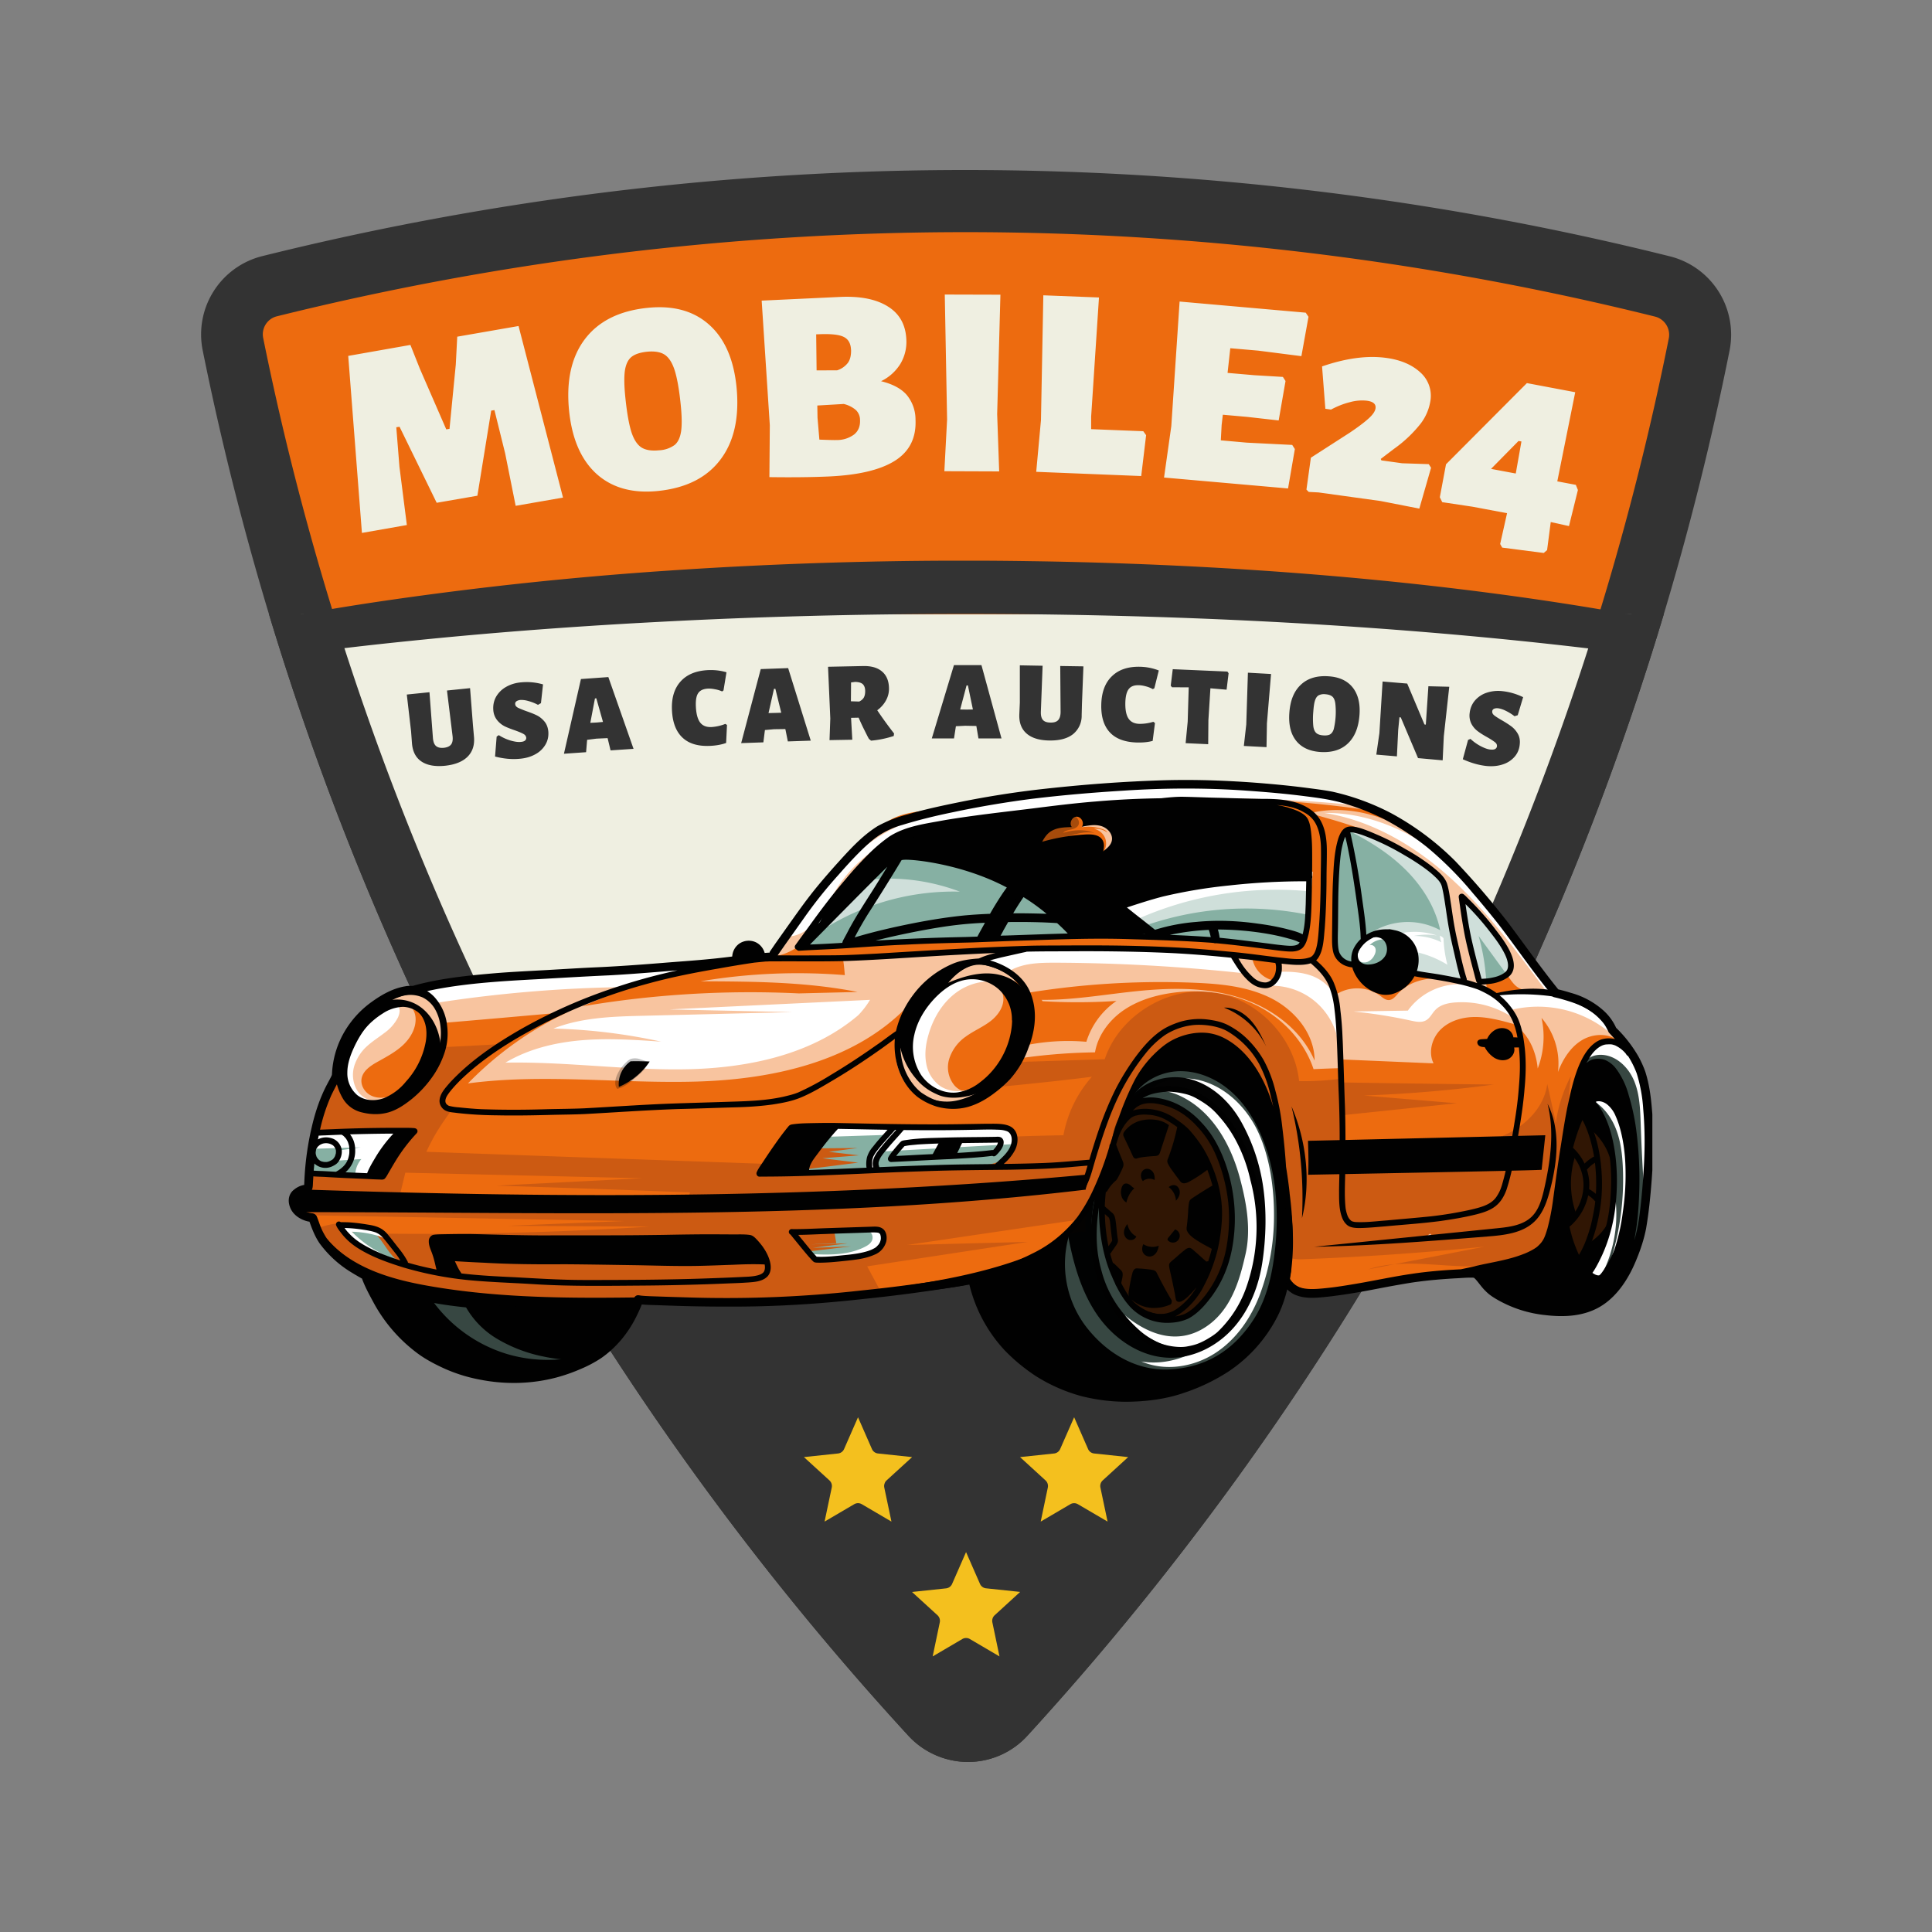 <svg xmlns="http://www.w3.org/2000/svg" width="500" height="500" version="1.0" viewBox="0 0 375 375"><rect x="0" y="0" width="375" height="375" fill="#808080" stroke="none"/><defs><clipPath id="b"><path d="M39 33h298v309H39Zm0 0"/></clipPath><clipPath id="c"><path d="M135.05 170.94H240V272.1H135.05Zm0 0"/></clipPath><clipPath id="d"><path d="M239.95 170.94v77.2L187.5 272.1l-52.45-23.94v-77.2Zm0 0"/></clipPath><clipPath id="e"><path d="M44 119.24h287V336H44Zm0 0"/></clipPath><clipPath id="f"><path d="M39 119.24h297.46v222.75H39Zm0 0"/></clipPath><clipPath id="g"><path d="M55.97 108.83h263.25v33H55.97Zm0 0"/></clipPath><clipPath id="h"><path d="M44 224.3h287V334H44Zm0 0"/></clipPath><clipPath id="i"><path d="M39 224.3h298v115.5H39Zm0 0"/></clipPath><clipPath id="j"><path d="M197.99 275.09h21v20.25h-21Zm0 0"/></clipPath><clipPath id="k"><path d="M156.04 275.09h21v20.25h-21Zm0 0"/></clipPath><clipPath id="l"><path d="M177.01 301.26h21v20.25h-21Zm0 0"/></clipPath><clipPath id="m"><path d="M58 152h262.72v117H58Zm0 0"/></clipPath><clipPath id="p"><path d="M.6.24H248v60.72H.6Zm0 0"/></clipPath><clipPath id="o"><path d="M0 0h249v61H0z"/></clipPath><clipPath id="q"><path d="M66 151.38h249V241H66Zm0 0"/></clipPath><clipPath id="t"><path d="M16 32h232.4v28H16Zm0 0"/></clipPath><clipPath id="u"><path d="M210 88h2v1.72h-2Zm0 0"/></clipPath><clipPath id="v"><path d="M83 .38h118V35H83Zm0 0"/></clipPath><clipPath id="w"><path d="M.24 43H15v21H.24Zm0 0"/></clipPath><clipPath id="s"><path d="M0 0h249v90H0z"/></clipPath><clipPath id="z"><path d="M.16.68h12.48v6.96H.16Zm0 0"/></clipPath><clipPath id="y"><path d="M0 0h13v8H0z"/></clipPath><clipPath id="C"><path d="M0 .6h6.72v6.24H0Zm0 0"/></clipPath><clipPath id="B"><path d="M0 0h7v7H0z"/></clipPath><clipPath id="F"><path d="M.36.6h26.16v42.96H.36Zm0 0"/></clipPath><clipPath id="E"><path d="M0 0h27v44H0z"/></clipPath><clipPath id="I"><path d="M.64.6h11.28v32.16H.64Zm0 0"/></clipPath><clipPath id="H"><path d="M0 0h12v33H0z"/></clipPath><clipPath id="J"><path d="M305 202h15.72v47H305Zm0 0"/></clipPath><clipPath id="K"><path d="M81 201h239.72v68H81Zm0 0"/></clipPath><clipPath id="N"><path d="M224 1h15.4v47H224Zm0 0"/></clipPath><clipPath id="O"><path d="M122 3h47v64.56h-47Zm0 0"/></clipPath><clipPath id="P"><path d="M.12 50H34v16H.12Zm0 0"/></clipPath><clipPath id="M"><path d="M0 0h240v68H0z"/></clipPath><clipPath id="Q"><path d="M306 202h14.72v49H306Zm0 0"/></clipPath><clipPath id="T"><path d="M.28.2h6.96v6.24H.28Zm0 0"/></clipPath><clipPath id="S"><path d="M0 0h8v7H0z"/></clipPath><clipPath id="U"><path d="M56 151.38h264.72v120.75H56Zm0 0"/></clipPath><clipPath id="X"><path d="M.12 1H39v54.76H.12Zm0 0"/></clipPath><clipPath id="W"><path d="M0 0h39v56H0z"/></clipPath><mask id="n"><g filter="url(#a)"><path fill-opacity=".3" d="M-37.5-37.5h450v450h-450z"/></g></mask><mask id="r"><g filter="url(#a)"><path fill-opacity=".6" d="M-37.5-37.5h450v450h-450z"/></g></mask><mask id="x"><g filter="url(#a)"><path fill-opacity=".3" d="M-37.5-37.5h450v450h-450z"/></g></mask><mask id="A"><g filter="url(#a)"><path fill-opacity=".6" d="M-37.5-37.5h450v450h-450z"/></g></mask><mask id="D"><g filter="url(#a)"><path fill-opacity=".8" d="M-37.5-37.5h450v450h-450z"/></g></mask><mask id="G"><g filter="url(#a)"><path fill-opacity=".8" d="M-37.5-37.5h450v450h-450z"/></g></mask><mask id="L"><g filter="url(#a)"><path fill-opacity=".6" d="M-37.5-37.5h450v450h-450z"/></g></mask><mask id="R"><g filter="url(#a)"><path fill-opacity=".25" d="M-37.5-37.5h450v450h-450z"/></g></mask><mask id="V"><g filter="url(#a)"><path fill-opacity=".99" d="M-37.5-37.5h450v450h-450z"/></g></mask><filter id="a" width="100%" height="100%" x="0%" y="0%"><feColorMatrix color-interpolation-filters="sRGB" values="0 0 0 0 1 0 0 0 0 1 0 0 0 0 1 0 0 0 1 0"/></filter></defs><path fill="#ed6b0f" d="M187.4 39.06a557.7 557.7 0 0 1 135.28 16.56 9.67 9.67 0 0 1 7.17 11.25C309.65 168.1 262 259.43 195.01 332.8a9.65 9.65 0 0 1-14.28 0A555.74 555.74 0 0 1 45.15 66.75a9.67 9.67 0 0 1 7.17-11.25A562.37 562.37 0 0 1 187.4 39.06Zm0 0"/><g clip-path="url(#b)"><path fill="#333" d="M187.4 33c46.17 0 92.2 5.63 136.7 16.75a15.68 15.68 0 0 1 11.62 18.23 561.59 561.59 0 0 1-136.26 268.88A15.58 15.58 0 0 1 187.9 342c-4.38 0-8.59-1.85-11.56-5.06a561.7 561.7 0 0 1-137-268.95A15.66 15.66 0 0 1 50.96 49.7 565.35 565.35 0 0 1 187.4 33Zm.5 296.94c.62 0 1.73-.18 2.72-1.17a550.18 550.18 0 0 0 133.3-263.13 3.64 3.64 0 0 0-2.72-4.2 554.87 554.87 0 0 0-267.4-.06 3.6 3.6 0 0 0-2.72 4.2 549.9 549.9 0 0 0 134.1 263.13 3.63 3.63 0 0 0 2.72 1.23Zm0 0"/></g><path fill="#efefe1" d="m109.28 96.58-9.19 1.6L98.05 88l-2.08-8.4-.63.1-2.68 16.52-7.9 1.37-7.21-14.76-.63.1.61 7.66 1.44 11.32-8.72 1.53-2.66-34.36 12.07-2.13 1.84 4.63 5.12 11.76.63-.1 1.22-12.49.28-5.4 11.9-2.07ZM125.63 59.76c4.94-.52 8.92.54 11.94 3.2 3.02 2.65 4.8 6.64 5.37 11.98.61 5.9-.4 10.64-3.03 14.17-2.63 3.55-6.66 5.6-12.11 6.18-4.95.52-8.93-.57-11.95-3.25-3.01-2.7-4.8-6.75-5.38-12.2-.6-5.82.4-10.48 3.03-13.98 2.64-3.5 6.68-5.53 12.13-6.1Zm-.06 8.51c-1.38.15-2.4.5-3.05 1.05-.65.55-1.06 1.45-1.24 2.69-.16 1.23-.13 2.98.11 5.25.3 2.92.7 5.12 1.16 6.59.48 1.47 1.13 2.47 1.95 3 .82.52 1.97.7 3.44.55a5.52 5.52 0 0 0 3.03-1.05c.65-.55 1.06-1.45 1.24-2.69.17-1.25.14-3-.1-5.28-.3-2.9-.7-5.08-1.17-6.55-.48-1.47-1.13-2.47-1.95-3-.81-.52-1.96-.7-3.42-.56ZM171.01 73.99c2.24.55 3.9 1.43 4.96 2.64a7.49 7.49 0 0 1 1.73 4.82c.16 3.56-1.19 6.22-4.03 8-2.84 1.78-7.15 2.79-12.94 3.04-3.22.14-7.01.18-11.39.12l.08-10.06-1.58-24.2 15.3-.72c3.88-.17 6.95.45 9.2 1.86 2.26 1.4 3.45 3.54 3.58 6.4a8.3 8.3 0 0 1-1.16 4.74 9.01 9.01 0 0 1-3.75 3.36Zm-5.83-6.11c-.05-1.22-.52-2.05-1.42-2.49-.88-.44-2.5-.62-4.87-.51l-.47.01.08 7 3.98-.01a4.24 4.24 0 0 0 2.11-1.47c.44-.63.63-1.47.6-2.53Zm-2.75 17.53a5.53 5.53 0 0 0 3.38-1.1c.8-.66 1.18-1.6 1.12-2.8a2.66 2.66 0 0 0-.8-1.92 5.63 5.63 0 0 0-2.35-1.18l-5.14.3.04 2.37.36 4.25c1.76.07 2.9.1 3.4.08ZM193.55 80.37l.39 11.13-10.64-.04.53-10.04-.45-24.25 10.8.03ZM222.46 84.47l-.95 7.93-20.38-.82.92-10.03.46-24.23 10.8.42-1.52 23.14v2.42l10.12.4ZM250.82 86.36l.51.8-1.32 7.65-24.07-2.12 1.41-9.99 1.61-24.17 24.48 2.16.54.8-1.38 7.64-8.37-1.07-5.43-.47-.53 4.79 5.22.45 5.52.33.51.8-1.33 7.65-6.1-.69-4.74-.42-.23 2-.16 2.97 5.06.45ZM269.07 69.47c2.79.38 4.99 1.32 6.6 2.8a6.06 6.06 0 0 1 1.96 5.6 9.8 9.8 0 0 1-1.9 4.38 24.92 24.92 0 0 1-5.1 4.83l-2.63 2 .13.28 4.03.56 5.16.17.45.7-2.28 7.93-7.5-1.47-12.06-1.67-1.91-.1-.44-.45.86-6.19 7.52-4.84c1.61-1.08 2.83-2 3.65-2.74.84-.75 1.3-1.42 1.38-2.01.11-.82-.44-1.3-1.66-1.47a8.69 8.69 0 0 0-3.31.28c-1.25.31-2.48.8-3.67 1.44l-1.1-.16-.64-8.22c4.66-1.6 8.8-2.15 12.46-1.65ZM304.54 102.11l-3.54-.78-.71 5.44-.65.56-8.06-1.04-.4-.7 1.34-5.98-6.72-1.26-5.86-.88-.47-.95 1.2-6.4 15.7-15.76 9.38 1.77-3.48 17.3 3.6.68.4 1Zm-15.13-11.1 4.8.9 1.1-6.22-.56-.1Zm0 0"/><g clip-path="url(#c)"><g clip-path="url(#d)"><path fill="#efefe1" d="M135.05 170.94h104.7V272.1h-104.7Zm0 0"/></g></g><g clip-path="url(#e)"><path fill="#efefe1" d="M187.4 39.05a557.7 557.7 0 0 1 135.28 16.57 9.67 9.67 0 0 1 7.17 11.24C309.65 168.1 261.99 259.43 195 332.78a9.66 9.66 0 0 1-14.27 0A555.78 555.78 0 0 1 45.14 66.74a9.67 9.67 0 0 1 7.17-11.25 562.4 562.4 0 0 1 135.1-16.44Zm0 0"/></g><g clip-path="url(#f)"><path fill="#333" d="M187.4 33c46.17 0 92.2 5.62 136.7 16.75a15.68 15.68 0 0 1 11.62 18.23 561.6 561.6 0 0 1-136.27 268.88 15.6 15.6 0 0 1-11.55 5.13c-4.39 0-8.6-1.86-11.56-5.07a561.68 561.68 0 0 1-137-268.94 15.66 15.66 0 0 1 11.61-18.3A565.37 565.37 0 0 1 187.4 33Zm.5 296.94c.62 0 1.73-.19 2.72-1.18a550.18 550.18 0 0 0 133.3-263.13c.37-1.86-.8-3.7-2.72-4.2a555.06 555.06 0 0 0-267.4-.06 3.61 3.61 0 0 0-2.72 4.2 549.9 549.9 0 0 0 134.1 263.13 3.64 3.64 0 0 0 2.72 1.24Zm0 0"/></g><g clip-path="url(#g)"><path fill="#333" d="M392.05 141.83a383.57 383.57 0 0 0-34.66-8.36 556.44 556.44 0 0 0-30.91-5.23 810.87 810.87 0 0 0-10.04-1.37c-37.83-4.9-81.96-7.71-129.09-7.71-20.83 0-41.06.55-60.44 1.6-16.66.88-32.7 2.13-47.89 3.7a760.79 760.79 0 0 0-42.27 5.52 558.09 558.09 0 0 0-19.43 3.49 383.89 383.89 0 0 0-34.67 8.36c9.29-4.76 20.9-9.17 34.42-13.09a345.93 345.93 0 0 1 19.53-5.04c3.74-.85 7.6-1.68 11.54-2.49a497.1 497.1 0 0 1 26.97-4.67 711.52 711.52 0 0 1 54.44-5.77 847.67 847.67 0 0 1 70.35-1.85c6.58.09 13.09.26 19.51.5 33.05 1.21 63.86 4.28 90.86 8.8a476.54 476.54 0 0 1 27.84 5.48c6.87 1.57 13.4 3.26 19.52 5.04 13.53 3.92 25.14 8.33 34.42 13.1Zm0 0"/></g><g clip-path="url(#h)"><path fill="#333" d="M187.4 36.87a557.7 557.7 0 0 1 135.28 16.56 9.67 9.67 0 0 1 7.17 11.25C309.65 165.9 262 257.24 195.01 330.59a9.65 9.65 0 0 1-14.28 0A555.74 555.74 0 0 1 45.15 64.55a9.67 9.67 0 0 1 7.17-11.25A562.37 562.37 0 0 1 187.4 36.87Zm0 0"/></g><g clip-path="url(#i)"><path fill="#333" d="M187.4 30.8c46.17 0 92.2 5.63 136.7 16.76a15.68 15.68 0 0 1 11.62 18.23 561.59 561.59 0 0 1-136.26 268.88 15.58 15.58 0 0 1-11.56 5.13c-4.38 0-8.59-1.85-11.56-5.07a561.7 561.7 0 0 1-137-268.94 15.66 15.66 0 0 1 11.62-18.3A565.35 565.35 0 0 1 187.4 30.82Zm.5 296.95c.62 0 1.73-.19 2.72-1.18a550.2 550.2 0 0 0 133.3-263.13c.37-1.85-.8-3.71-2.72-4.2a554.87 554.87 0 0 0-267.4-.06 3.6 3.6 0 0 0-2.72 4.2 549.9 549.9 0 0 0 134.1 263.13 3.63 3.63 0 0 0 2.72 1.24Zm0 0"/></g><g clip-path="url(#j)"><path fill="#f4c01e" fill-rule="evenodd" d="m208.49 275.09 2.7 6.16a1.45 1.45 0 0 0 1.18.87l6.61.7-4.94 4.52a1.48 1.48 0 0 0-.45 1.4l1.39 6.6-5.77-3.38a1.45 1.45 0 0 0-1.45 0l-5.76 3.38 1.38-6.6a1.48 1.48 0 0 0-.45-1.4l-4.94-4.52 6.62-.7a1.45 1.45 0 0 0 1.17-.87Zm0 0"/></g><path fill="#333" d="m91.8 140.76.2 2.27c.14 1.6-.28 2.89-1.26 3.86-.98.97-2.46 1.55-4.43 1.75-1.92.18-3.43-.1-4.53-.85s-1.7-1.94-1.82-3.56l-.17-2.27-.83-7.15 4.4-.45.67 8.87c.06.74.25 1.26.59 1.56.33.3.84.42 1.52.36.67-.07 1.14-.29 1.42-.65.28-.37.37-.92.28-1.66l-1.08-8.81 4.48-.46ZM101.2 132.44c1.4-.13 2.8 0 4.2.4l-.4 3.64-.58.33a8.45 8.45 0 0 0-1.9-.75 4.62 4.62 0 0 0-1.48-.2c-.34.03-.6.12-.8.26-.18.14-.27.32-.24.53.01.29.18.52.5.7.32.16.84.38 1.57.65.86.3 1.56.57 2.11.84.55.27 1.05.67 1.49 1.19.43.51.69 1.17.76 1.97.07.9-.1 1.72-.53 2.48a4.99 4.99 0 0 1-1.95 1.9c-.88.5-1.9.8-3.1.9-1.5.14-3.09 0-4.76-.44l.31-3.87.42-.28c.71.46 1.46.8 2.25 1.04.8.23 1.46.33 1.97.28.42-.03.7-.12.88-.28a.64.64 0 0 0 .22-.54c-.04-.32-.22-.56-.55-.74-.33-.19-.85-.4-1.58-.67-.83-.28-1.52-.55-2.06-.81a4.48 4.48 0 0 1-1.45-1.18 3.5 3.5 0 0 1-.75-1.98c-.07-.91.1-1.77.53-2.55a5.11 5.11 0 0 1 1.93-1.92c.87-.5 1.86-.81 2.99-.9ZM122.97 145.35l-4.46.3-.56-2.32-.03-.06-2.16.1-1.8.23-.2 2.4-4.3.3 3.3-14.5 5.32-.38Zm-5.93-5.22-1.3-4.6-.26.04-.9 4.73 1.23-.06ZM137.41 130.07c1.26-.06 2.46.08 3.6.42l-.58 3.52-.27.2c-.4-.19-.85-.33-1.36-.42-.5-.1-.96-.15-1.39-.13-.9.05-1.53.34-1.89.88-.37.54-.51 1.42-.45 2.64.07 1.4.35 2.43.83 3.06.48.63 1.21.92 2.18.88a8.66 8.66 0 0 0 2.7-.61l.33.2-.17 3.5c-.86.31-1.87.5-3.03.56-2.35.12-4.16-.4-5.42-1.58-1.25-1.16-1.94-2.92-2.06-5.28-.12-2.37.43-4.24 1.64-5.6 1.22-1.38 3-2.12 5.34-2.24ZM157.37 143.76l-4.45.15-.47-2.34-.05-.06-2.15.03-1.78.16-.3 2.39-4.31.15 3.8-14.37 5.32-.19Zm-5.73-5.42-1.14-4.64h-.27l-1.06 4.71 1.23-.03ZM170.27 137.86a76.31 76.31 0 0 0 3.27 4.51l-.07.49c-1.49.48-2.96.78-4.4.9l-.42-.35-.29-.54-.73-1.46c-.37-.75-.69-1.46-.97-2.11l-1.47.03.24 4.25-4.42.08.15-4.2-.44-10.04 6.77-.14c1.6-.04 2.83.31 3.7 1.05.88.74 1.33 1.82 1.36 3.23.02.84-.17 1.63-.58 2.38-.4.74-.96 1.38-1.7 1.92Zm-2.34-3.77c-.01-.58-.17-1.01-.47-1.3-.3-.27-.8-.42-1.49-.43l-.78.1-.03 3.66 1.61.05c.42-.2.71-.46.9-.78.18-.33.27-.77.26-1.3ZM194.39 143.33h-4.47l-.4-2.35-.02-.07-2.16-.04-1.8.09-.37 2.37h-4.31l4.3-14.23h5.34Zm-5.55-5.62-.97-4.67h-.26l-1.24 4.67 1.24.02ZM210.01 136.56l-.06 2.27a4.56 4.56 0 0 1-1.69 3.68c-1.08.85-2.62 1.25-4.6 1.22-1.94-.03-3.4-.48-4.41-1.36-1-.88-1.47-2.13-1.4-3.75l.1-2.26v-7.22l4.42.08-.34 8.89c-.03.74.1 1.28.39 1.62.29.34.77.51 1.45.52.69.02 1.19-.13 1.5-.46.32-.33.49-.87.49-1.62l-.07-8.9 4.5.07ZM221.37 129.42c1.26.04 2.44.28 3.55.72l-.86 3.45-.3.17c-.37-.21-.81-.4-1.31-.53-.5-.14-.95-.22-1.38-.23-.9-.03-1.55.2-1.96.72-.41.5-.64 1.37-.68 2.6-.04 1.4.16 2.46.6 3.13.43.67 1.14 1.02 2.1 1.05a8.98 8.98 0 0 0 2.73-.4l.32.24-.45 3.47c-.89.24-1.9.34-3.06.31-2.37-.07-4.13-.74-5.28-2-1.16-1.27-1.7-3.08-1.63-5.45.07-2.37.77-4.2 2.1-5.45 1.32-1.27 3.16-1.87 5.51-1.8ZM238.47 130.68l-.39 3.19-2.89-.25-.25-.02-.39 6.2-.04 4.65-4.38-.2.4-4.18.2-6.66h-.3l-2.94-.01-.25-.31.39-3.2 10.61.46ZM245.91 140.4l-.08 4.62-4.4-.23.47-4.17.32-10.05 4.49.25ZM257.88 131.27c2.06.13 3.61.85 4.66 2.15 1.04 1.3 1.49 3.07 1.34 5.29-.17 2.46-.92 4.33-2.25 5.59-1.32 1.26-3.12 1.81-5.39 1.66-2.06-.15-3.62-.87-4.66-2.18-1.04-1.3-1.48-3.1-1.32-5.37.16-2.43.9-4.26 2.23-5.5 1.32-1.25 3.12-1.8 5.4-1.64Zm-.62 3.48a2.29 2.29 0 0 0-1.33.22c-.3.18-.53.51-.69 1-.16.48-.26 1.2-.33 2.16a14.84 14.84 0 0 0 0 2.8c.08.63.28 1.08.58 1.35.3.27.76.42 1.38.46.57.04 1-.03 1.3-.2.32-.2.56-.53.71-1.02a14.63 14.63 0 0 0 .31-4.94c-.08-.63-.27-1.09-.57-1.36-.3-.27-.75-.42-1.36-.47ZM280.24 142.94l-.22 4.64-4.78-.43-3.35-7.9-.26-.03-.24 2.45-.25 5.14-4-.34.6-4.16.62-10.03 4.78.4 3.35 7.94.26.03.5-7.45 4.05.1ZM291.6 134.15c1.4.15 2.74.54 4.04 1.17l-1.05 3.5-.62.2a9.78 9.78 0 0 0-1.75-1.08 4.88 4.88 0 0 0-1.4-.46c-.35-.04-.63 0-.84.1a.57.57 0 0 0-.34.49c-.03.28.1.54.37.77.29.23.76.54 1.44.93.78.45 1.42.86 1.9 1.22.5.37.92.85 1.26 1.44.33.59.46 1.27.37 2.06-.08.9-.4 1.69-.97 2.36a5.02 5.02 0 0 1-2.26 1.5c-.95.33-2.02.44-3.22.33-1.5-.16-3.02-.6-4.6-1.31l1.02-3.75.47-.2a9.17 9.17 0 0 0 2.02 1.43c.74.38 1.36.6 1.87.64.42.04.72 0 .92-.12.2-.13.3-.3.33-.5.03-.32-.1-.59-.4-.82-.3-.23-.78-.55-1.44-.93-.78-.43-1.4-.82-1.9-1.2a4.3 4.3 0 0 1-1.21-1.41 3.58 3.58 0 0 1-.35-2.1c.1-.91.43-1.72.99-2.4a5.1 5.1 0 0 1 2.25-1.53 7.1 7.1 0 0 1 3.1-.33Zm0 0"/><g clip-path="url(#k)"><path fill="#f4c01e" fill-rule="evenodd" d="m166.54 275.09 2.7 6.16c.1.24.27.44.48.6.2.15.45.24.7.27l6.62.7-4.95 4.52c-.19.17-.33.39-.4.64-.09.24-.1.5-.05.76l1.39 6.6-5.76-3.38a1.45 1.45 0 0 0-1.46 0l-5.76 3.38 1.39-6.6a1.48 1.48 0 0 0-.45-1.4l-4.95-4.52 6.62-.7a1.45 1.45 0 0 0 1.18-.87Zm0 0"/></g><g clip-path="url(#l)"><path fill="#f4c01e" fill-rule="evenodd" d="m187.51 301.26 2.7 6.16a1.45 1.45 0 0 0 1.18.87l6.62.7-4.94 4.52a1.48 1.48 0 0 0-.45 1.4l1.38 6.6-5.76-3.38a1.45 1.45 0 0 0-1.45 0l-5.76 3.38 1.38-6.6a1.48 1.48 0 0 0-.45-1.4l-4.94-4.51 6.61-.7a1.45 1.45 0 0 0 1.18-.88Zm0 0"/></g><g clip-path="url(#m)"><path fill="#ed6b0f" d="M171.32 160.18a102.18 102.18 0 0 0-21.4 26 720.9 720.9 0 0 0-59.69 4.48c-5.4.63-10.96 1.38-15.66 4.11-4.7 2.73-8.38 7.96-8.07 13.05-4.96 6.93-7.43 15.61-6.88 24.87l2.93.2a5.51 5.51 0 0 0-4.38 1.4 3.75 3.75 0 0 0 2.47 2.1c.99 3.9 3.88 7.1 7.25 9.3 3.38 2.2 7.23 3.5 11.04 4.8 2.14 8.71 10.35 15.56 19.3 16.08 8.95.53 17.91-5.3 21.05-13.7 25.4.9 50.9-1.07 76.09-5.97 2.78 7.76 8.34 14.62 15.67 18.4 7.34 3.76 16.44 4.22 23.87.63s12.82-11.35 13-19.6c.41 1.72 1.83 3.06 3.44 3.76 1.61.7 3.42.84 5.18.82 6.1-.05 12.04-1.76 18.03-2.92 6-1.17 12.35-1.76 17.1-.45 2.9 1.34 5.8 2.67 8.9 3.38 3.1.7 6.45.74 9.38-.5 3.89-1.66 6.6-5.38 8-9.36 1.4-3.98 1.69-8.26 1.95-12.48.3-4.78.6-9.6-.11-14.33s-2.5-9.44-6-12.73c.3-1.31-.6-2.58-1.55-3.53-2.65-2.66-6.18-4.43-10.43-5.29-9.52-13.97-19.85-28.63-35.36-35.38-9.03-3.94-19.08-4.82-28.93-5.05a243.67 243.67 0 0 0-51.24 4.26c-5.12.97-11.23.4-14.96 3.65Zm0 0"/></g><path fill="#86b0a3" d="M300.97 192.53c-3.5-.8-7.24-.6-10.63.6-2.92-2.1-6.6-2.8-10.15-3.44-1.78-.33-3.6-.65-5.4-.42-1.26.16-2.5.6-3.77.57-1.28-.03-2.68-.72-2.97-1.96a5.7 5.7 0 0 0 2.59-3.2 4.39 4.39 0 0 1-3.03 3.16 4.4 4.4 0 0 1-4.23-1.13c-.5.56-1.36.69-2.06.43a3.2 3.2 0 0 1-1.6-1.51c-.8-1.5-.77-3.29-.72-4.99l.4-13.45c.04-1.2.08-2.42.48-3.55.4-1.12 1.22-2.17 2.37-2.52 1.25-.39 2.59.1 3.8.63a67.54 67.54 0 0 1 9.37 4.98c1.6 1.01 3.19 2.14 4.17 3.75.94 1.54 1.23 3.37 1.5 5.15l1.53 9.97c.2 1.3.4 2.63 1.08 3.76.66 1.12 1.9 2.01 3.21 1.87.05-.35.1-.7.1-1.06l-.15-.27c-.07-.1-.15-.2-.12-.36a114.52 114.52 0 0 1-3.33-15.49c3.27 2.28 5.71 5.52 8.1 8.7.84 1.1 1.7 2.3 1.8 3.68a3.73 3.73 0 0 1-3.42 3.82c-.6.03-1.22-.1-1.81.03-.6.13-1.18.63-1.1 1.23l3.4 1.6c3.51-.83 7.2-.96 10.59-.58ZM249.5 183.54a518.13 518.13 0 0 0-94.18.6l4.66-6.68-2.72 3.29c3.31-3.84 6.1-8.14 9.72-11.69 3.62-3.54 8.36-6.36 13.42-6.21 3.1.1 6.16 1.3 9.26.95 3.16-.35 11.43 5.64 14.3 4.27 9.2-4.37 12.54.53 24.5-9.87a6.87 6.87 0 0 0-1.63 2.23c-.33.87-.24 1.97.47 2.57.77.67 1.93.52 2.93.33l13.88-2.57c2.78-.52 6.01-.92 8.14.95 2.04 1.8 2.14 4.9 2.08 7.62l-.18 8.03c-.05 2.18-.22 4.63-1.88 6.06-2.27 1.95-5.73.75-8.43-.52"/><g mask="url(#n)"><g clip-path="url(#o)" transform="translate(57 192)"><g clip-path="url(#p)"><path fill="#803219" d="m246.92 27.21.97-10.33a28.23 28.23 0 0 0-2.9 9l-1.67-7.5c-.6 4.83-4.7 8.65-9.25 10.33-4.57 1.69-9.56 1.63-14.43 1.49-4.86-.15-9.83-.34-14.48 1.1l-.52 1.27-.82-2.01-.24 1.58-.26-7.65 22.42-2.35-18-1.5c8.43-.3 16.84-1 25.19-2.13-9.78-.12-19.56-.24-29.34-.41l.2-.8c-2.91.42-5.86.6-8.63.54-.92-8.75-8.5-16.35-17.26-17.29-8.76-.93-17.78 4.88-20.47 13.04l-14.19.46a8.8 8.8 0 0 0-3.35.55c-2.46 1.12-3.75 4.44-6.44 4.7 7.21-.7 14.43-1.4 21.48-2.3a23.42 23.42 0 0 0-5.52 11.35c-3.1.06-6.19.12-9.28.25.04 0 .08 0 .02.06.22-.79-.34-1.62-1.07-1.98a5.32 5.32 0 0 0-2.39-.38l-12.8-.03-17.03-.04c-3.15 0-6.4 0-9.33 1.18-2.92 1.19-5.48 3.84-5.24 6.52-22.25-.79-44.49-1.57-66.53-2.37 1.3-2.88 3-5.59 5.03-8.23-1.3.01-2.1-1.62-1.76-2.87.33-1.26 1.38-2.17 2.38-3l8.05-6.76c-3.44.2-6.89.39-10.34.54l-2.17 3.17a6.22 6.22 0 0 1 .23-5.26c-.53 3.28-1.52 6.56-3.56 9.18-2.04 2.61-5.28 4.46-8.58 4.18-3.3-.28-6.41-3.07-6.43-6.39a63.14 63.14 0 0 0-6.55 22.94 69.48 69.48 0 0 0 18.32 1.88l1.29-5.32 45.98 1.08-28.22 1.43c12.52.4 25.03.82 37.48 1.32l-.4 1.87H.7c.34 1.54 1.74 2.78 3.32 2.58l60.2 1.1-22.78.93 27.6.16a694 694 0 0 1-50.82 1.37 16.01 16.01 0 0 0-13.47-1.1c3.73 5.2 9.54 8.6 15.62 10.59 6.09 1.98 12.51 2.64 18.88 3.3l-6.76.06c21.09.19 42.17.37 62.98.51 6.13-.79 12.27-1.58 18.4-2.28l-2.55-4.74 31.17-4.75-23.4.6 32.98-4.87c3.26-2.4 4.78-6.47 5.75-10.39.97-3.93 1.6-8.04 3.35-11.43 1.46-4.2 4.6-7.89 8.72-9.6 4.11-1.7 9.15-1.25 12.65 1.51 2.5 1.98 4.04 4.9 5.3 7.82a61.07 61.07 0 0 1 4.41 31.27l.46-4.5c-.77.58-.46 1.91.34 2.46.8.54 1.85.53 2.82.5a571.01 571.01 0 0 0 35.24-2.44l-22.54 4.4c3.9-1.28 8.12-1.2 12.23-.95 4.1.25 8.25.67 12.31.02 4.06-.65 8.13-2.53 10.42-5.95 1.94-2.9 2.4-6.5 2.8-9.97.46-3.94.35-7.86.58-10.32Zm0 0"/></g></g></g><g clip-path="url(#q)" mask="url(#r)"><g clip-path="url(#s)" transform="translate(66 151)"><g clip-path="url(#t)"><path fill="#fff" d="M248.34 51.25c-1.91-1.8-5.07-1.7-7.31-.34-2.24 1.36-3.69 3.73-4.64 6.17.49-3.74-.7-7.66-3.18-10.5.72 3.25.46 6.7-.74 9.81-.33-3.46-1.86-6.8-4.7-8.64-2.36-.65-4.76-1.31-7.21-1.35-2.45-.04-5 .62-6.8 2.3-1.79 1.67-2.6 4.5-1.51 6.7l-17.82-.76c.45-3.74-.06-7.59-1.4-11.08a7.65 7.65 0 0 0-2.25-5.8 25.9 25.9 0 0 0-1.98-2.04c-2 .58-4.2.47-6.12-.33a4.26 4.26 0 0 1-1.36 3.96 5.4 5.4 0 0 1-4.28-4.54c-1.59.3-3.26.12-4.84-.2-11-.86-22-1.36-33.03-1.51-5.11-.08-10.42-.03-15.04 2.16 3.69.36 7.05 3.1 8.15 6.64a160.82 160.82 0 0 1 33.46-2.15c5.15.2 10.45.7 15.05 3.04 4.59 2.34 8.37 6.91 8.37 12.07-2.56-5.96-8.25-10.18-14.41-12.17-6.18-2-12.82-2-19.27-1.39-6.46.61-12.85 1.83-19.34 1.77.07.04.15.08.2.26 4.79.29 9.6.27 14.37-.05a15.03 15.03 0 0 0-5.85 7.93 41.05 41.05 0 0 0-12.43.82 19.46 19.46 0 0 1-7.62 7.92c2.53-2.8 5.12-5.72 6.25-9.3 1.13-3.6.38-8.08-2.75-10.18a8.72 8.72 0 0 0-4.4-1.34 12.9 12.9 0 0 0-9.27 3.3c-2.5 2.26-4.03 5.54-5.93 9.35-.3-2.55.21-5.2 1.43-7.45-10.28 10.7-26.02 14.16-40.85 14.6-14.83.44-29.75-1.6-44.46.36a67 67 0 0 1 19.4-13.86c-8.32.74-16.64 1.48-25.1 2.19a5.23 5.23 0 0 0-3.04-6.82l49.68-4.35-18.68 7.87a195.25 195.25 0 0 1 41.96-2.5l11.4-.28c-10-1.98-20.28-2.03-30.47-2.07a113.65 113.65 0 0 1 28-1.2c-.1-1.22-.21-2.45-.39-3.23 9.17-.4 18.33-1.1 27.16-1.8l5.14-.3-5.7 2.74c2.76-.4 5.6 1.1 7.17 3.41 1.56 2.3 1.96 5.27 1.51 8.02a20.7 20.7 0 0 1-3.2 7.66 112 112 0 0 1 16.87-1.51c.56-3.28 2.7-6.16 5.4-8.07 2.73-1.91 5.99-2.93 9.28-3.43 5.62-.84 11.55-.17 16.64 2.36 5.1 2.52 9.3 6.99 11.1 12.4 1.76-.08 3.53-.15 5.16-.19a78 78 0 0 0-.83-14.28 7.66 7.66 0 0 1 8.6.22c.51.39 1.05.87 1.7.84.74-.03 1.27-.7 1.77-1.25 2.61-2.89 7-3.43 10.83-2.71 3.77.7 7.33 2.48 10.17 5.06a4.3 4.3 0 0 0-2.43-2.33c4.37-.9 8.99-1.13 13.27.15 4.29 1.27 8.21 4.22 11.14 9.22Zm0 0"/></g><path fill="#fff" d="M198.93 30.91a13.22 13.22 0 0 1 14.61-1.36c-.92-4.41-3.4-8.4-6.58-11.6-3.18-3.2-7.05-5.65-11.08-7.66a30.97 30.97 0 0 1 18.6 10.4c-3.07-4-7.37-6.92-11.95-9.03-4.58-2.1-9.46-3.45-14.32-4.8 6.66-1.7 13.9.15 19.75 3.77 5.86 3.63 10.52 8.88 14.7 14.35 4.2 5.48 8 11.26 12.59 16.4-2.2-.62-4.79.5-6.68-.76-.6-.4-1.05-1-1.48-1.6L221 30.67a40.5 40.5 0 0 1 1.54 10.52 24.88 24.88 0 0 0-14.04-2.95 6.54 6.54 0 0 0-2.1-7.34c-2.18-1.64-5.44-1.67-7.47.02ZM187.6 26.5a59.8 59.8 0 0 0-33.6 3 10.73 10.73 0 0 0-2.96-3.98c6.03-2.46 12.1-4.93 18.43-6.47 6.33-1.55 13-2.14 19.37-.83-.25 2.8-.5 5.6-1.24 8.27Zm0 0"/><g clip-path="url(#u)"><path fill="#fff" d="m210.66 89.52 1.15-.95c-.22-.13-.43-.25-1.15.95Zm0 0"/></g><g clip-path="url(#v)"><path fill="#fff" d="M200.88 6.44c-25.72-3.9-52.05-3.12-77.66 1.4-7.18 1.26-14.75 3.05-19.85 8.25l1.36-.06-3.92 3.92a39.08 39.08 0 0 1 19.5 2.12A47.25 47.25 0 0 0 91.7 30.8c-2.4 1.7-4.86 3.73-7.8 3.77 5.59-8.95 11.5-18.24 20.5-23.74 7.06-4.3 15.4-5.88 23.58-7.16 25-3.91 51.32-5.58 72.9 2.78Zm0 0"/></g><path fill="#fff" d="M19.37 46.14c.87 1.9.89 4.17.06 6.09-.55-1.45-1.1-2.9-1.92-4.23a8.13 8.13 0 0 0-3.31-3.16c-1.93-.92-4.17-.76-6.3-.58a8.97 8.97 0 0 1 4.45-2.91 6.33 6.33 0 0 1 5.17.8c1.48 1.02 2.39 2.87 1.85 3.99Zm0 0"/><g clip-path="url(#w)"><path fill="#fff" d="M12.73 43.84c1.22.25 1.9 1.62 1.94 2.87.06 1.97-1.04 3.83-2.48 5.17-1.44 1.34-3.21 2.26-4.93 3.23-1.36.76-2.83 1.74-3.08 3.27-.2 1.24.53 2.5 1.61 3.14 1.08.63 2.43.68 3.63.34a9.37 9.37 0 0 0 3.25-1.81 11.52 11.52 0 0 1-3.91 2.7 6.1 6.1 0 0 1-4.67.02C1.75 61.7.61 58.97.53 56.39a11.93 11.93 0 0 1 3.3-8.53c2.17-2.25 5.32-4.77 8.9-4.02Zm0 0"/></g><path fill="#fff" d="M111.66 45.68a15.65 15.65 0 0 1 8.95-6.64 8.54 8.54 0 0 1 4.92-.1c1.59.52 2.97 1.86 3.2 3.5.24 1.87-1 3.64-2.49 4.78-1.49 1.14-3.26 1.87-4.78 2.98a8.4 8.4 0 0 0-3.23 4.37 5.51 5.51 0 0 0 1.09 5.18c1.25 1.34 3.47 1.8 5.03.8-2.72 3.1-7.69 3.77-11.28 1.77-3.6-2-5.64-6.34-5.2-10.43.46-4.09 3.23-7.77 6.9-9.63"/></g></g><path fill="#fff" d="M314.1 201.92a22.03 22.03 0 0 0-9.62-5.7 22.01 22.01 0 0 0-11.17-.2c-.9-1.06-1.9-2-3.02-2.81 4.25-1.54 8.95-.78 13.36.2 2.63.59 5.42 1.36 7.15 3.43 1 1.2 1.53 2.71 3.3 5.09Zm0 0"/><path fill="#fff" d="M294.02 197.77a17.92 17.92 0 0 0-11.47-3.2c-1.44.09-2.97.42-3.96 1.47-.63.65-1.01 1.56-1.8 2-.86.5-1.92.28-2.89.07-3.69-.81-7.43-1.4-11.19-1.78l10.55-.17a12.35 12.35 0 0 1 10.73-5.1c4.12.3 8.02 2.85 10.03 6.71ZM259.73 202.11a13.16 13.16 0 0 0-4.7-7.92c-2.44-1.96-5.62-3-8.76-2.84a3.38 3.38 0 0 0 1.64-2.72c2.29-.07 4.64 0 6.78.8 2.14.82 4.06 2.51 4.61 4.74.54 2.21-.32 4.65.43 7.94ZM241.17 188.88a351.41 351.41 0 0 0-36.37-2.02c-3.03 0-6.21.06-8.83 1.58l-5.05-2.06a19.6 19.6 0 0 1 8.38-2.26c13.31-.57 26.66-.27 39.9.94.47 1.78 1.64 3.35 1.97 3.82ZM194.8 190.94c-3.14-1.03-6.72-.17-9.35 1.83-2.64 2-4.38 5.02-5.27 8.2-.5 1.77-.74 3.64-.4 5.45a6.73 6.73 0 0 0 2.89 4.5 6.34 6.34 0 0 0 4.35.78 9.13 9.13 0 0 0 4.06-1.86c-1.72 1.55-3.91 2.7-6.24 2.78a8.65 8.65 0 0 1-7.15-3.7 10.96 10.96 0 0 1-1.73-8c.41-2.6 1.67-5.04 3.52-6.9 1.5-1.49 3.36-2.58 5.3-3.41 1.9-.81 3.92-1.4 5.99-1.4 2.06 0 4.17.6 4.03 1.73ZM76.68 194.67c.5.21.8.74.87 1.28.06.54-.1 1.08-.32 1.57a8.53 8.53 0 0 1-2.68 3.02c-1.07.82-2.23 1.55-3.24 2.46a8.7 8.7 0 0 0-2.52 3.82 5.99 5.99 0 0 0 .35 4.5 4.6 4.6 0 0 0 3.7 2.44c-1.55.6-3.4-.1-4.46-1.37a7.37 7.37 0 0 1-1.47-4.66c-.03-2.73.86-5.46 2.48-7.65 1.64-2.19 4-3.82 7.28-5.4ZM166.53 197.1c-9 7.63-21.29 10.18-33.08 10.44-11.79.25-23.55-1.51-35.34-1.28 4.43-2.65 9.59-3.9 14.74-4.34 5.14-.44 10.32-.09 15.47.26a111.08 111.08 0 0 0-20.9-2.54c5.5-2.16 11.56-2.34 17.48-2.48l28.9-.71-23.87-.52 38.94-1.86a16.41 16.41 0 0 1-2.34 3.04ZM85 194.6a261.42 261.42 0 0 1 35.83-3l13.76-3.85a458.58 458.58 0 0 0-53.61 4.16c1.7.63 3.18 1.84 4.01 2.68ZM264.08 156.4c-23.26-2.54-46.73-1.5-69.86 2-6.03.9-12.2.28-17.78 2.72-5.59 2.43-10.74 6.18-14.01 11.33-1.29 2.02-2.28 4.24-3.8 6.1-1.5 1.86-3.73 3.37-6.13 3.22 5.72-7.95 11.76-16.19 20.44-20.73 6.61-3.47 14.2-4.47 21.61-5.42 22.78-2.91 46.32-5.74 69.53.77ZM253.7 172.96a66.66 66.66 0 0 0-33.41 5.65l-4.02-3.5a106.3 106.3 0 0 1 34.46-5.74c.98 0 2.07.07 2.72.8.85.97.41 2.47.25 2.8Zm0 0"/><path fill="#fff" d="M299.97 192.18c-5.6-7.57-11.25-15.2-18.21-21.56-6.97-6.34-15.42-11.4-24.73-12.83 9.92-.14 19.37 4.8 26.66 11.53 7.3 6.73 12.75 15.18 18.12 23.52-.77-.11-1.53-.23-1.84-.65ZM280.18 182.12c.07 1.73.32 3.46.76 5.14-2-1.24-4.22-2.1-6.46-2.55a5.5 5.5 0 0 0-4.05-3.16c2.71-.92 5.73-.9 8.44.02-1.49-.23-3.01-.2-4.49.1 1.86-.03 3.72.4 5.39 1.22-.17-.4-.26-.84-.26-1.28.25.14.51.29.67.5Zm0 0"/><g mask="url(#x)"><g clip-path="url(#y)" transform="translate(200 157)"><g clip-path="url(#z)"><path fill="#010101" d="M6.8 1c.65.04 1.32.1 1.88.45.55.34.93 1.06.66 1.66-.23.53-.85.76-1.41.89-.57.13-1.2.23-1.59.66 1.96-.62 4.27-.73 6.08 0-1.72-.26-3.05.05-4.77.57-1.57.47-2.9 1.63-4.49 2-.48.12-.99.18-1.47.08a1.7 1.7 0 0 1-1.17-.83c-.38-.74 0-1.65.5-2.32a7.95 7.95 0 0 1 7.89-3"/></g></g></g><g mask="url(#A)"><g clip-path="url(#B)" transform="translate(210 159)"><g clip-path="url(#C)"><path fill="#fff" d="M3.95 6.7a3 3 0 0 0 .6-2.9 2.98 2.98 0 0 0-2.23-1.93c.91-.09 1.86.17 2.6.72-.17-.35-.56-.54-.93-.66a8.1 8.1 0 0 0-3.94-.37c.13-.3.46-.45.77-.56a4.8 4.8 0 0 1 3.32.1 3.93 3.93 0 0 1 2.22 2.43c.1.34.16.71.06 1.06-.07.26-.22.5-.39.71a4.37 4.37 0 0 1-2.08 1.4Zm0 0"/></g></g></g><path fill="#fff" d="M269.84 182.53a3.9 3.9 0 0 0-4.02.95c.43-.2.97.12 1.13.56.16.45.03.95-.19 1.37a2.6 2.6 0 0 1-1.35 1.3c-.6.22-1.34.1-1.76-.37-.39-.45-.44-1.11-.33-1.7a4.02 4.02 0 0 1 2.45-2.97c1.24-.49 2.74-.28 4.07.86Zm0 0"/><path fill="#86b0a3" d="m154.47 239.47 7.45-.56.4 2.4c-1.65.06-3.3.14-4.97.22l7.17-.2-6.75.87 7.39-.28-8.1.97c-.07.67.54 1.25 1.2 1.4.65.16 1.33 0 2-.1 2.98-.5 6.16-.12 8.94-1.3.73-.32 1.43-.75 1.86-1.42.42-.66.5-1.6.03-2.22-.61-.8-1.79-.82-2.8-.77-4.41.25-8.84.5-13.82.99ZM67.64 237.79c.82 1.89 2.38 3.38 4.12 4.48 1.75 1.09 3.7 1.82 5.6 2.53-2.3-1.55-3.15-4.7-5.53-6.13a7.75 7.75 0 0 0-4.19-.88ZM61.07 219.88c5.64-.35 11.3-.37 16.95-.07a19.01 19.01 0 0 0-5.12 8.32c-4.35.2-8.72.06-13.06-.4.66-2.77 1-5.6 1.23-7.85ZM156.33 219.07c12.4-.7 24.83-.58 37.21.38.73.06 1.5.13 2.1.55 1.25.85 1.22 2.85.27 4.03-.95 1.18-2.49 1.7-3.97 2.01-2.78.59-5.64.64-8.48.68l-28.67.45 11.78-1.5-6.94-.85 7.1-.57-5.85-.68 5.58-.74-12.15.1c.81-1.47 1.63-2.94 2.02-3.86Zm0 0"/><path fill="#fff" d="m159.03 220.7 13.49-.43a10.09 10.09 0 0 0-3.6 3.9c-.31.61-.56 1.3-.38 1.96.18.66.99 1.16 1.57.8.1-1.12.2-2.25.28-3.38l26.29-1.48c.55-1.15-.25-2.59-1.4-3.18-1.13-.58-2.48-.54-3.76-.5-8.52.3-17.05.34-25.58.12-1.33-.03-2.68-.07-3.96.29a5.61 5.61 0 0 0-2.96 1.9ZM60.2 223l9.82-.3-3.28.46c-.26.04-.52.08-.74.23-.64.43-.54 1.52-1.19 1.94 1.77-.13 3.54-.26 5.33-.35a4.83 4.83 0 0 0-1.18 2.97c1.33.15 2.68.12 4-.09 1.31-3.14 3.57-5.77 5.8-8.35-5.71.1-11.42.22-17.12.33-.13.64-.58 1.17-.9 1.75-.3.58-.46 1.36-.54 1.42ZM167.62 238.75c.51-.1 1.07.1 1.4.5.34.4.44.97.26 1.46-.22.6-.8.99-1.36 1.28-3.1 1.6-6.74 1.62-10.2 1.43l.66.85c2.73.1 5.46 0 8.17-.33.86-.1 1.73-.23 2.54-.54a4 4 0 0 0 2-1.58 2.5 2.5 0 0 0 .1-2.48c-.45-.74-1.46-1.14-3.57-.6ZM77.4 243.2a6.6 6.6 0 0 0-3.92-3.29 19.19 19.19 0 0 0-5.18-.83 21.59 21.59 0 0 0 9.77 5.76c-1.59 0-3.05-.77-4.5-1.41-1.36-.6-2.76-1.1-4.05-1.82a7.77 7.77 0 0 1-3.17-3.02c-.1-.18-.18-.4-.08-.59.1-.2.39-.24.63-.24 1.64-.03 3.3.01 4.87.46a6.86 6.86 0 0 1 3.95 2.73"/><g mask="url(#D)"><g clip-path="url(#E)" transform="translate(213 213)"><g clip-path="url(#F)"><path fill="#010101" d="M5.24 2.61c2.3-2.08 5.83-2.4 8.74-1.34 2.92 1.07 5.27 3.3 7.1 5.81a27.3 27.3 0 0 1 5.2 15.28 27.33 27.33 0 0 1-4.39 15.53c-1.66 2.54-4.02 4.95-7.04 5.28a8.93 8.93 0 0 1-5.3-1.32c-4.36-2.5-7.2-7.17-8.29-12.07-1.1-4.9-.6-10.04.44-14.96.96-4.56 1.05-9.94 3.54-12.2Zm0 0"/></g></g></g><g mask="url(#G)"><g clip-path="url(#H)" transform="translate(302 213)"><g clip-path="url(#I)"><path fill="#010101" d="M5.74.82a4.56 4.56 0 0 1 3.09 2.13c.7 1.08 1.08 2.34 1.4 3.59C12 13.46 12.52 21 9.73 27.57c-.78 1.84-1.91 3.66-3.7 4.52-.83.39-1.83.54-2.64.1-.97-.53-1.33-1.73-1.55-2.81A45.54 45.54 0 0 1 3.27 5.43C3.93 3.5 4.92 1.42 5.74.82Zm0 0"/></g></g></g><g clip-path="url(#J)"><path fill="#86b0a3" d="M306.98 208.76c.18-1.47.53-2.95 1.33-4.2a4.95 4.95 0 0 1 3.57-2.39c2.36-.21 4.38 1.73 5.5 3.81 1.34 2.49 1.9 5.32 2.26 8.12.79 6 .78 12.1-.03 18.1-.43 3.22-1.1 6.46-2.59 9.36-1.47 2.9-3.83 5.46-6.87 6.64-.4.16-.85.28-1.23.09-.4-.2-.57-.73-.5-1.18.07-.45.31-.84.54-1.24a32.2 32.2 0 0 0 3.45-24.16c-.39-1.5-.9-3.01-1.83-4.26a5.5 5.5 0 0 0-3.88-2.34c-.46-.03-1-.02-1.3-.37-.3-.34-.2-.85-.1-1.28.49-1.96 1.56-3.74 1.67-4.7Zm0 0"/></g><path fill="#86b0a3" d="M234.07 204.77a15.7 15.7 0 0 0-13.37 5.5c-.57.7-1.12 1.64-.74 2.46.45.97 1.77 1.03 2.83 1.07 5.52.24 10.48 4.06 13.14 8.9 2.65 4.85 3.28 10.59 2.96 16.11-.2 3.28-.72 6.58-2.08 9.58-1.36 2.99-3.61 5.66-6.6 7.04-2.98 1.37-6.71 1.28-9.37-.64-2.16-1.58-3.4-4.1-4.32-6.61-2-5.45-2.9-11.3-2.65-17.11a9.3 9.3 0 0 0-3.2 8.04c-1.97-.29-3.97.71-5.24 2.24a10.57 10.57 0 0 0-2.14 5.46c-.85 6.56 2.3 13.39 7.6 17.35 5.3 3.97 12.5 5.09 18.9 3.34 6.38-1.75 11.89-6.22 15.3-11.9 3.42-5.67 4.8-12.46 4.34-19.06-.33-4.68-1.56-9.25-2.89-13.75-1.1-3.7-2.3-7.41-4.35-10.68-2.05-3.26-4.83-7.02-8.12-7.34ZM81.37 251.41c4.38.56 8.79.87 13.2.93 2.23 2.24 4.49 4.5 7.14 6.22a22.43 22.43 0 0 0 12.45 3.58 22.46 22.46 0 0 1-16.5 4.1 22.48 22.48 0 0 1-14.56-8.77 8.32 8.32 0 0 1-1.73-6.06Zm0 0"/><g clip-path="url(#K)" mask="url(#L)"><g clip-path="url(#M)" transform="translate(81 201)"><g clip-path="url(#N)"><path fill="#010101" d="M225.98 7.76c.18-1.47.53-2.95 1.33-4.2a4.95 4.95 0 0 1 3.57-2.39c2.36-.21 4.38 1.73 5.5 3.81 1.34 2.49 1.9 5.32 2.26 8.12.79 6 .78 12.1-.03 18.1-.43 3.22-1.1 6.46-2.59 9.36-1.47 2.9-3.83 5.46-6.87 6.64-.4.16-.85.28-1.23.09-.4-.2-.57-.73-.5-1.18.07-.45.31-.84.54-1.23a32.2 32.2 0 0 0 3.45-24.17c-.39-1.5-.9-3.01-1.83-4.26a5.5 5.5 0 0 0-3.88-2.34c-.46-.03-1-.02-1.3-.37-.3-.34-.2-.85-.1-1.28.49-1.96 1.56-3.74 1.67-4.7Zm0 0"/></g><g clip-path="url(#O)"><path fill="#010101" d="M153.07 3.77a15.7 15.7 0 0 0-13.37 5.5c-.57.7-1.12 1.64-.74 2.46.45.97 1.77 1.03 2.83 1.07 5.52.24 10.48 4.06 13.14 8.9 2.65 4.85 3.28 10.59 2.96 16.11-.2 3.28-.72 6.58-2.08 9.58-1.36 2.99-3.61 5.66-6.6 7.04-2.98 1.37-6.71 1.28-9.37-.64-2.16-1.58-3.4-4.1-4.32-6.61-2-5.45-2.9-11.3-2.65-17.11a9.3 9.3 0 0 0-3.2 8.04c-1.97-.29-3.97.71-5.24 2.24a10.57 10.57 0 0 0-2.14 5.46c-.85 6.56 2.3 13.39 7.6 17.35 5.3 3.97 12.5 5.09 18.9 3.34 6.38-1.75 11.89-6.22 15.3-11.9 3.42-5.67 4.8-12.46 4.34-19.06-.33-4.68-1.56-9.25-2.89-13.75-1.1-3.7-2.3-7.41-4.35-10.68-2.05-3.26-4.83-7.02-8.12-7.34Zm0 0"/></g><g clip-path="url(#P)"><path fill="#010101" d="M.37 50.41c4.38.56 8.79.87 13.2.93 2.23 2.24 4.49 4.5 7.14 6.22a22.43 22.43 0 0 0 12.45 3.58 22.46 22.46 0 0 1-16.5 4.1A22.48 22.48 0 0 1 2.1 56.48a8.32 8.32 0 0 1-1.73-6.06Zm0 0"/></g></g></g><path fill="#fff" d="M222.4 212.13c2.34-.92 5.03-.29 7.26.88 5.86 3.05 9.34 9.38 11.03 15.76 1.27 4.78 2.17 9.86 1.06 14.68-1.1 4.82-2.76 11.23-8.3 14.47-4.27 2.49-9.42 2.03-15.12-2.63 1.2 2.32 4.44 4.46 6.87 5.44 2.07.83 4.3 1.48 6.52 1.22 2.56-.31 4.85-1.82 6.6-3.72 1.74-1.9 3.01-4.17 4.26-6.43-2.33 3.65-5.15 7.06-8.74 9.46-3.6 2.4-8.04 3.73-12.3 3 4.6 1.97 10.15 1.1 14.36-1.64 4.2-2.73 7.15-7.13 8.83-11.86a43.53 43.53 0 0 0 2.55-14.37c.06-5.68-.79-11.98-3.28-17.09-2.5-5.1-7.29-9.38-12.95-9.93-3.25-.32-6.61.64-8.66 2.76Zm0 0"/><g clip-path="url(#Q)"><path fill="#fff" d="M312.47 245.15a52.09 52.09 0 0 0 2.51-18.77c-.12-2.63-.47-5.3-1.52-7.72-1.05-2.41-2.88-4.58-5.33-5.57a6.95 6.95 0 0 1 6.9 2.14 8.4 8.4 0 0 0-4.39-7.17c1.34.3 2.6.9 3.66 1.78a5.6 5.6 0 0 0-7-2.3c-.04-.9.5-1.76 1.26-2.24.76-.48 1.7-.62 2.59-.54 2.78.26 5.04 2.56 6.08 5.15 1.05 2.6 1.13 5.47 1.23 8.26.19 5.6.5 11.2.94 16.78.79-5.7 1.09-11.49.9-17.25-.14-4.43-.69-9.16-3.52-12.58a7.22 7.22 0 0 0-3.14-2.31 4.27 4.27 0 0 0-3.79.42c-1.23.88-1.75 2.44-2.12 3.9-.2.78-.33 1.7.22 2.27.5.53 1.34.5 2.04.7.7.2 1.36 1.08.85 1.6 3.08 2.65 4.9 6.55 5.66 10.53.78 3.99.58 8.1.18 12.14-.28 2.75-.66 5.52-1.64 8.11-.98 2.6-2.62 5-4.97 6.48a25.93 25.93 0 0 0 3.38-17.09 25.15 25.15 0 0 1-5.34 14.38c-.75.96-1.63 2.23-1 3.28.62 1.03 2.18.87 3.25.33 1.95-1 3.43-2.9 3.9-5.04-.74.16-1.5.32-1.8.34Zm0 0"/></g><g mask="url(#R)"><g clip-path="url(#S)" transform="translate(119 205)"><g clip-path="url(#T)"><path fill="#010101" d="M4.86 2.77 7.1 1.05C6.48 1.04 5.9.8 5.31.62A2.92 2.92 0 0 0 3.5.52c-.46.16-.83.52-1.17.87A7.16 7.16 0 0 0 .78 3.64C.4 4.5.2 5.6.8 6.34c1.31-.28 2.4-1.17 3.42-2.04 1.03-.86 2.09-1.77 2.61-3a6.2 6.2 0 0 1-1.97 1.46Zm0 0"/></g></g></g><path fill="#010101" d="M305.74 224.41a17.61 17.61 0 0 0 .08 10.87c-.64.75-1.22 1.55-1.73 2.4-1.45-4.8-1.73-10.18.46-14.7.5.56 1.01 1.11 1.2 1.43ZM308.88 219.34c2.47 2.05 4 5.17 4.13 8.37 0-5.09-1.14-10.4-4.45-14.26-.61.56-1.27 1.2-1.34 2.03-.06.8.47 1.53.92 2.2.46.66.9 1.48.74 1.66ZM307.9 241.54a10.13 10.13 0 0 0 4.85-5.66 38.21 38.21 0 0 1-4.5 11l-2-1.97a7.79 7.79 0 0 0 1.65-3.37Zm0 0"/><g clip-path="url(#U)"><path fill="#010101" d="M320.63 215.2c-.2-2.44-.54-4.9-1.3-7.25a20.07 20.07 0 0 0-1.33-2.92 25.4 25.4 0 0 0-4.31-5.53 10.12 10.12 0 0 0-2.46-3.36 15.73 15.73 0 0 0-6.34-3.43 35.3 35.3 0 0 0-2.09-.59l-.35-.09c-3.25-4.03-6.32-8.4-9.71-12.92a156.03 156.03 0 0 0-10.26-11.96 53.59 53.59 0 0 0-12.44-9.3 46.52 46.52 0 0 0-11.4-4.18c-1.55-.3-3.12-.5-4.68-.7-3.22-.43-6.45-.74-9.69-1-5.87-.45-11.76-.68-17.65-.54-8.48.23-16.94.88-25.36 1.85-4.9.58-9.78 1.36-14.62 2.33-3.5.71-6.99 1.44-10.41 2.45a25 25 0 0 0-5.87 2.28c-3.22 2-5.74 4.91-8.27 7.7-1.66 1.88-3.32 3.78-4.86 5.78-1.54 1.98-2.98 4.05-4.44 6.09l-2.33 3.29-1 1.46a.75.75 0 0 0-.1.27l-.18-.02c-3.86.26-7.68.9-11.54 1.25-3 .3-6 .49-9 .74-4.48.36-8.98.69-13.47.88-2.98.14-5.96.33-8.94.5-3.5.2-7 .35-10.5.65-5.05.44-10.13.96-15.04 2.27l-.56.16c-.47 0-.94-.02-1.4.07-2.42.38-4.62 1.62-6.57 3.03a18.73 18.73 0 0 0-4.89 5.13 17.81 17.81 0 0 0-2.83 8.83l-.01.16-.05.17c-.27.59-.6 1.15-.9 1.73-1.37 2.59-2.3 5.4-2.96 8.25a56.28 56.28 0 0 0-1.44 10.43l-.04.83c-.71.12-1.38.44-1.94.9-1.08.8-1.28 2.14-.83 3.36.66 1.9 2.7 2.73 3.8 2.88.52 1.48 1.1 2.95 1.99 4.24a21.4 21.4 0 0 0 6.26 5.67c.48.3.96.57 1.44.85.16.08.33.2.5.28.56 1.54 1.35 3 2.13 4.44a30.11 30.11 0 0 0 8.38 9.87c1.43 1.1 3 1.97 4.62 2.75 2.42 1.18 5 2.03 7.64 2.53 4.91.99 10.04.9 14.9-.37a33.4 33.4 0 0 0 4.85-1.7 23.98 23.98 0 0 0 3.86-2.05c2.9-2 5.22-4.8 6.8-7.95.33-.65.64-1.32.93-2l.2-.5c.56.06 1.11.08 1.67.1l3.6.12c4.44.17 8.9.22 13.35.2 8.12-.03 16.24-.57 24.31-1.47a312.37 312.37 0 0 0 18.13-2.39l1.26-.22a.85.85 0 0 0 .56-.5l.6-.14a28.58 28.58 0 0 0 6.95 13.2 35.12 35.12 0 0 0 6.16 5.07 32.25 32.25 0 0 0 8.64 3.8c2.91.75 5.95 1.13 8.96 1.12 3.78-.04 7.6-.51 11.17-1.77a37.34 37.34 0 0 0 8.52-4.1 28.2 28.2 0 0 0 9.44-10.56c.88-1.7 1.5-3.52 1.96-5.38.38.37.8.68 1.27.93 2.1 1.02 4.52.7 6.77.47 3.22-.37 6.4-.93 9.58-1.55 2.21-.43 6.25-1.16 7.64-1.32 2.4-.33 4.82-.52 7.25-.67 1.2-.04 2.43-.19 3.64-.13l.08.02c.52.33 1.42 1.78 2.23 2.53.65.69 1.45 1.22 2.27 1.69a23.58 23.58 0 0 0 9.37 3.02c2.98.35 6.09.31 8.91-.8 4.35-1.67 7.1-5.84 8.78-10 .8-1.93 1.46-3.93 1.86-5.98.55-3.17.86-6.37 1.1-9.58.34-4.56.45-9.14.03-13.7Zm-181.12-27.22c2.22-.4 4.43-.77 6.66-1.1l.28-.04 2.02-.2c.25-.03.53 0 .78-.04 2.02 0 4.04-.02 6.06 0 3.4 0 6.81.02 10.21-.12 5-.2 9.99-.55 14.98-.85 4.24-.26 8.48-.48 12.73-.66-.89.22-1.77.46-2.6.8-.23.09-.44.2-.67.27-1.73.12-3.48.35-5.1 1.05a18.69 18.69 0 0 0-7.83 6.3 18.61 18.61 0 0 0-3.12 6.75c-1.3.87-2.5 1.85-3.8 2.72-2.9 2.05-5.86 4-8.91 5.82a53.65 53.65 0 0 1-6.24 3.35c-.92.38-1.88.6-2.84.83-3.3.74-6.64.87-10.32.98-4.07.14-8.15.24-12.23.39-5.37.22-10.74.6-16.12.89-2.48.11-4.97.11-7.46.18-4.2.13-8.4.14-12.6-.01-1.44-.07-2.87-.2-4.3-.35a10.5 10.5 0 0 1-1.95-.3c-.67-.32-.87-.83-.52-1.65.39-.87 1.95-2.6 3.23-3.8 4.62-4.34 10.16-7.69 16.06-10.71a106.54 106.54 0 0 1 20.07-7.62c4.45-1.22 8.99-2.1 13.54-2.88Zm35.56 12.1A17.9 17.9 0 0 1 185.61 188c1.72-.64 2.85-.7 4.54-.86l.35.06.42.08c.85.15 2.3.64 2.63.8 2 .85 3.66 2.18 4.6 3.52.84 1.1 1.38 3.1 1.5 4.06.3 2.52-.02 4.33-.85 6.71a19.1 19.1 0 0 1-2.73 5.33 20 20 0 0 1-7.1 5.6 10.12 10.12 0 0 1-9.29-.69c-.52-.32-.86-.52-1.07-.72-.54-.45-1.01-.96-1.44-1.52-1.92-2.52-2.57-5.46-2.36-8.61.02-.32.06-.63.11-.95a.4.4 0 0 0 .12-.12c.14-.17.15-.43.03-.63ZM66.2 207.64c.07-.72.15-1.2.4-2.32.5-1.9.88-2.72 1.86-4.46 1.5-2.5 3.47-4.33 5.96-5.9 1.51-.88 2.13-1.24 3.63-1.67 1.06-.26 1-.26 2.1-.24.35-.03.69-.14 1.03-.24.37.12 1.1.44 1.64.85.28.2 1.22 1.17 1.48 1.65 1.2 1.9 1.54 3.72 1.44 6.06-.18 3.09-2.08 6.53-4.22 8.9a19.73 19.73 0 0 1-4.2 3.53c-1.18.72-1.84 1-3.27 1.26-1.53.2-3.77.02-5.25-1-1.19-.83-2.09-2.65-2.5-4.64-.12-.53-.13-.68-.16-1.18l.06-.6Zm-4.83 15.4.01-.05a.53.53 0 0 0 .13-.15.73.73 0 0 1 .1-.17c.05-.06.1-.13.17-.19.28-.23.23-.23.74-.46a2.34 2.34 0 0 1 2.1.29c.05.04.1.07.13.12.13.13.2.22.38.6l.01.03.06.2a3.3 3.3 0 0 1 0 .5c0 .07-.02.15-.04.22-.16.51-.07.34-.35.8a3.52 3.52 0 0 1-.25.27 3.61 3.61 0 0 1-.74.39c-.48.13-.25.09-.78.1-.3-.03-.11 0-.53-.09l-.19-.06c-.07-.04-.2-.1-.24-.14-.19-.14-.11-.05-.41-.37-.26-.39-.2-.3-.31-.62-.1-.42-.06-.13-.09-.58l.1-.64Zm-.35 2.8a3.12 3.12 0 0 0 3.52.52c.38-.18.77-.4 1.05-.74.73-.9 1.03-2.25.45-3.3a2.76 2.76 0 0 0-1.86-1.44 3.33 3.33 0 0 0-2.47.28l.15-.74c.16 0 .32 0 .47-.02l.85-.03 3.08-.13a.7.7 0 0 0 .08.04h.03c.32.19.34.23.73.65.15.2.28.43.39.66l.03.07.04.1c.24.73.21.73.25 1.43 0 .76 0 .75-.15 1.4a3.73 3.73 0 0 1-1.12 1.9c-.33.3-.34.3-.5.42-.24.18-.5.35-.77.49l-.1.04-2.16-.12c-.7-.04-1.41-.04-2.12-.1l.13-1.37Zm7.92-2.66c0-1.08-.32-2.15-1-3 2.45-.07 4.9-.12 7.35-.14h1.06a26.9 26.9 0 0 0-3.5 4.65c-.53.9-1.08 1.8-1.48 2.75l-.11.28-4.2-.18a5.45 5.45 0 0 0 1.88-4.36Zm8.94-3.1.06-.05c.45 0 .9 0 1.34.02-2.07 2.31-3.67 4.99-5.21 7.67l-.08.13a80.7 80.7 0 0 0-1.54-.08c.13-.3.28-.58.43-.87a27.22 27.22 0 0 1 5-6.82Zm171.87 21.4c-.1 1.6-.21 2.86-.41 4.2a.81.81 0 0 0-.42.72 36.9 36.9 0 0 1-1.83 6.97c-.27.73-1.43 2.98-2.3 4.25-.74 1.1-1.08 1.46-2.06 2.6a27.48 27.48 0 0 1-8.2 6.3 35.86 35.86 0 0 1-7.73 2.94c-2.02.48-3.06.61-4.87.78-7.8.63-14.8-.9-21.18-5.41a27.17 27.17 0 0 1-11.05-16.34c.9-.22 1.79-.46 2.68-.73 2.73-.84 5.4-1.93 7.97-3.18a32.97 32.97 0 0 0 3.36-1.84 29.17 29.17 0 0 0 3.68-2.93c.98-.93 1.9-1.94 2.7-3.01a27.76 27.76 0 0 0 2.35-3.82 31.7 31.7 0 0 0-.51 9.96 26.73 26.73 0 0 0 2.2 7.92 26.57 26.57 0 0 0 6.2 8.11c1.4 1.24 3 2.29 4.78 2.92 2.55.85 5.24.96 7.78-.03a15.45 15.45 0 0 0 3.93-2.27 14.1 14.1 0 0 0 1.95-1.97c2.85-3.35 4.59-7.54 5.45-11.83.47-2.35.78-4.74.8-7.14.1-3.25-.41-6.48-1.16-9.63a36.05 36.05 0 0 0-2.04-6.3c-.72-1.58-1.59-3.1-2.56-4.54a27.14 27.14 0 0 0-2.98-3.51c-1.2-1.07-2.53-2-3.97-2.7a10.82 10.82 0 0 0-3.32-1 12.7 12.7 0 0 0-2.77-.18c-2.68.16-4.54.84-6.43 2.4a33.33 33.33 0 0 1 1.94-3.89 21 21 0 0 1 1.29-1.88c.76-.97 1.6-1.88 2.52-2.7.9-.81 1.33-1.15 2.44-1.78 2.7-1.49 6.2-1.87 8.79-.6a12.6 12.6 0 0 1 3.38 2.35 17.6 17.6 0 0 1 3.3 4.27c1.54 2.6 2.32 5.08 3.15 8.16a72.43 72.43 0 0 1 .86 3.91l.65 3.36c.14.82.26 1.63.38 2.43l.06.87c0 .13.05.25.13.35l.5 3.63c.4 3.25.7 6.53.56 9.81Zm-33.97 6.16c.2.51.43 1.01.67 1.51v.04l.2.43.03.01c.6 1.22 1.3 2.38 2.17 3.44a9.82 9.82 0 0 0 8.52 3.66 9.16 9.16 0 0 0 3.26-.78c1.88-1 3.32-2.66 4.57-4.34 2.76-3.78 4.01-7.92 4.38-12.53.5-5.89-.8-12.58-3.76-17.71a18.66 18.66 0 0 0-2.63-3.5 16.16 16.16 0 0 0-2.95-2.56 13.46 13.46 0 0 0-5.8-2.23 7.75 7.75 0 0 0-2.67.09c.35-.22.73-.4 1.11-.57.76-.3 1.57-.47 2.38-.58h.03l.05-.01.43-.06c.55-.04 1.1-.07 1.66-.03 1.02.09 1.52.16 2.68.43 1.26.32 1.98.74 3.23 1.5 1.34.85 2.2 1.58 3.35 2.91a23.93 23.93 0 0 1 3.45 5.1 29.75 29.75 0 0 1 2.55 7.15 35.27 35.27 0 0 1 1.08 12.14 35.26 35.26 0 0 1-1.8 8.54 22.01 22.01 0 0 1-5.65 8.85c-.54.48-1.28.97-2.21 1.5-1.27.7-2.12 1.03-3.68 1.3-1.57.32-4.29-.1-5.8-.85a14.88 14.88 0 0 1-3.33-2.16 28.26 28.26 0 0 1-3.86-4.16 21.35 21.35 0 0 1-3.6-7.36c-.82-2.9-1.06-5.3-.95-8.42.07-1.45.2-2.7.41-3.99v.86c.1 4.23.78 8.49 2.47 12.38Zm.88-18.56c.28-.35.47-.77.67-1.16.26-.53.54-1.06.72-1.63.1-.49-.16-.96-.33-1.4a57.42 57.42 0 0 1-1.08-2.74l.47-1.49h.02a2.3 2.3 0 0 1 .1-.3 9.92 9.92 0 0 1 1.11-2.08c.25-.34.52-.68.83-.98a2.9 2.9 0 0 1 1.28-.76l.33-.07a6.48 6.48 0 0 1 2.03-.1c.45.02.76.05 1.23.15 1.55.33 2.53.92 3.97 1.9l.49.34a38.97 38.97 0 0 1-1.8 6.14c-.17.32-.16.7.02 1 .4.82 1 1.54 1.53 2.29l.68.9c.12.16.23.34.4.45.15.1.33.13.5.14.55-.02 1.02-.34 1.48-.59a27.5 27.5 0 0 0 2.74-1.81l.29-.22a31.6 31.6 0 0 1 1 3.05l-.06.03a89.35 89.35 0 0 0-3.73 2.34c-.21.15-.45.28-.6.51-.2.35-.2.77-.26 1.16-.07.74-.09 1.49-.16 2.23-.04.52-.1 1.04-.16 1.56-.03.29-.1.58-.01.86.4 1.12 2 1.98 2.98 2.58.56.32 1.13.61 1.7.93l.17.1c-.2.8-.44 1.63-.7 2.42a.52.52 0 0 0-.35.05c-.7-.6-1.37-1.23-2.07-1.84-.35-.27-.64-.64-1.05-.8-.46-.12-.85.19-1.18.46-.48.38-.95.78-1.4 1.18-1.76 1.6-1.76.98-1.23 3.39.27 1.21.53 2.43.77 3.65.1.47.14 1.03.3 1.48.85 1.26 3.36-1.86 3.94-2.54-.28.48-.59.95-.93 1.4-.83 1.16-2.81 3.04-4.13 3.43a5.26 5.26 0 0 1-3.29.17c-.39-.06-.88-.4-1.21-.1a8.74 8.74 0 0 1-3.07-2.53 6.5 6.5 0 0 0 4.31 1.64 7.69 7.69 0 0 0 3.28-.68.5.5 0 0 0 .21-.44.55.55 0 0 0-.05-.46 78.24 78.24 0 0 1-2.15-3.87l-.48-.96c-.12-.22-.2-.45-.36-.64-.21-.22-.5-.3-.8-.35a24.87 24.87 0 0 0-2.93-.28c-.58.01-.78.64-.89 1.1-.24.94-.42 1.89-.57 2.84-.07.5-.25 1.03-.02 1.5-.56-.8-1.08-1.7-1.53-2.6l.1-.45c.1-.52.27-1.07.13-1.6-.13-.37-.48-.6-.74-.88-.23-.24-.48-.47-.72-.7-.1-.09-.18-.2-.31-.24l-.07-.02c-.2-.61-.38-1.21-.54-1.81.15-.1.23-.27.33-.42.3-.43.6-.84.89-1.28.15-.23.28-.5.3-.78 0-.3-.09-.6-.12-.91l.02.15c-.17-1.14-.21-2.28-.4-3.4-.1-.47-.23-.99-.63-1.28l-1.2-1.04-.23-.21c.03-.96.1-1.9.2-2.77a.56.56 0 0 0 .3-.24 7.32 7.32 0 0 1 1.72-2.06Zm-1.7.09c.32-1.73.83-3.42 1.21-5.13l.35.87c.15.38.34.75.43 1.15l-.08.22c-.31.7-.65 1.4-1.05 2.05v.02l-.09.05a4.7 4.7 0 0 0-.77.77Zm19.22 19.42a30.6 30.6 0 0 0 2.05-5.58c.38-1.49.63-3.02.8-4.55.2-1.86.24-3.75 0-5.61a24.52 24.52 0 0 0-1.57-6.02 24.88 24.88 0 0 0-2.04-4.14c-.7-1.1-1.5-2.14-2.36-3.13-.8-.93-1.82-1.67-2.84-2.37a10.32 10.32 0 0 0-5.22-1.94 8.81 8.81 0 0 0-2.62.17c-.17.04-.34.1-.51.16.45-.44.67-.66 1.03-.87 1.58-.94 3.7-.64 5.9.1 2.1.72 4.01 2.09 5.7 3.98a18.8 18.8 0 0 1 3.41 5.2 32.5 32.5 0 0 1 2.48 9.29 31.1 31.1 0 0 1-.3 8.62 21.6 21.6 0 0 1-4.22 9.62c-1.3 1.63-2.83 3.13-4.22 3.63-.52.16-1.04.29-1.55.37 1.24-.6 2.3-1.55 3.24-2.55.6-.66 1.16-1.39 1.64-2.14.45-.72.82-1.48 1.2-2.24Zm-4.84 2.66-.11.08-.6-3.02c-.16-.8-.49-2.01-.56-2.59.47-.43.95-.85 1.44-1.27.5-.4.94-.82 1.29-1.05.93.8 1.83 1.64 2.77 2.44a18.8 18.8 0 0 1-4.23 5.4Zm6.13-10-1-.54c-.94-.5-2.04-1.2-2.51-1.62-.38-.37-.34-.3-.5-.6.07-.87.2-1.73.25-2.6.08-.94.05-1.7.22-2.3.67-.46 2.5-1.64 3.7-2.35.32 1.45.45 2.85.44 4.5a30.8 30.8 0 0 1-.6 5.51Zm-1.54-15.2a.85.85 0 0 0-.4.23 25.1 25.1 0 0 1-2.62 1.75c-.48.27-.8.45-1 .5l-.6-.8c-.47-.65-1.44-1.97-1.59-2.35.12-.35.27-.7.4-1.05a39.04 39.04 0 0 0 1.35-4.79l.22.2c.98 1 1.45 1.65 2.16 2.62a21.93 21.93 0 0 1 2.08 3.69Zm-13.75 25.05a32.94 32.94 0 0 1 .74-3.79c.5.03 1 .07 1.5.13.52.07.56.03 1.14.18.8 1.62 1.65 3.22 2.57 4.78-1.7.52-3.33.44-4.65-.25-.77-.42-1.03-.6-1.3-1.02v-.03Zm-4.96-14.77c.24.46.26 1.12.35 1.96.09.8.18 1.61.3 2.41v.08c-.07.21-.4.66-.72 1.11a35.34 35.34 0 0 1-.7-6.24l.77.68Zm71.05 9.45a139.98 139.98 0 0 1-2.73.59l-.92.05c-2.94.16-5.87.41-8.78.86-3.57.53-7.09 1.3-10.64 1.9-2.14.36-3.8.63-5.52.81-1.25.13-2.5.27-3.76.19-1.19-.1-1.28-.22-1.69-.33-.16-.07-.3-.14-.45-.23-.12-.06-.23-.14-.34-.22l-.1-.07a4.58 4.58 0 0 1-1.02-1.2l.11-.56c.07-.46.23-.93.16-1.4a.94.94 0 0 0-.15-.3l.13-.9c.23-1.78.36-3.59.34-5.4a69.23 69.23 0 0 0-.59-7.89v-.08c-.18-1.72-.43-3.43-.7-5.13-.16-2.55-.41-5.09-.72-7.62a44.9 44.9 0 0 0-1.34-7.11 25.05 25.05 0 0 0-2.3-6 19.37 19.37 0 0 0-2.86-3.77 15.5 15.5 0 0 0-4.2-3.08c-.98-.47-2.03-.74-3.1-.9a13.2 13.2 0 0 0-6.07.35c-1.11.36-2.2.8-3.2 1.41-2.13 1.33-3.8 3.24-5.3 5.23a46.7 46.7 0 0 0-4.06 6.56 64.59 64.59 0 0 0-2.92 6.96c-.77 2.18-1.46 4.4-2.12 6.62a.52.52 0 0 0-.11-.01c-3.24.25-6.48.58-9.73.66-2.25.08-4.5.12-6.76.15l.4-.37a8.7 8.7 0 0 0 1.76-2.28c.73-1.4.81-3.48-.62-4.47-1.28-.87-3.57-.65-5.1-.68l-4.88.08c-8 .12-16.01-.07-24.01-.23-1.63-.03-3.25 0-4.88.03-1.26.03-2.53.05-3.78.25a1 1 0 0 0-.65.34c-.21.26-.43.51-.63.78-.47.59-.92 1.19-1.36 1.8a123.7 123.7 0 0 0-2.78 4.05c-.48.77-1.07 1.48-1.43 2.32-.1.28 0 .62.25.77.2.12.44.07.67.07 10.3 0 20.59-.7 30.89-1.02 5.82-.23 11.66-.25 17.48-.32 4.11-.09 8.22-.18 12.3-.57l2.33-.2.3-.01-.33 1.12a14.92 14.92 0 0 1-.96 2.4c-.04.08-.1.16-.1.26-.09.59.73.9 1.05.36.6-1.1 1-2.31 1.34-3.52.36-1.26.73-2.53 1.13-3.78 1.19-3.8 2.38-7.2 4-10.53a44.1 44.1 0 0 1 5.14-8.1 18.2 18.2 0 0 1 3.71-3.53 12.54 12.54 0 0 1 5.06-1.91c2-.32 5.14.02 7.07 1.12a16.63 16.63 0 0 1 6.26 6.48 25.32 25.32 0 0 1 2.16 6c.2.77.37 1.5.52 2.21a29.06 29.06 0 0 0-2.51-6.1c-1.63-2.93-3.89-5.6-6.88-7.18a9.63 9.63 0 0 0-3.44-1.07c-2.25-.22-4.56.29-6.57 1.3-1.52.76-2.81 1.9-4 3.1a21.43 21.43 0 0 0-3.42 4.61 55.57 55.57 0 0 0-3.68 9c-.4 1.18-.77 2.35-1.14 3.52a.5.5 0 0 0-.13.23l-.08.44a60.31 60.31 0 0 1-3.27 8.62 31.84 31.84 0 0 1-2.9 4.92 26.4 26.4 0 0 1-2.14 2.4 24.03 24.03 0 0 1-6.64 4.7 52.47 52.47 0 0 1-7.98 3.26c-.98.3-1.97.57-2.97.81-.35-.22-1.4.02-1.48.29l-.02.07-.85.2a.8.8 0 0 0-.6-.07 296.38 296.38 0 0 1-19.06 2.57 234.51 234.51 0 0 1-33.12 1.39c-2.72-.08-5.43-.16-8.15-.26-.58-.03-1.17-.05-1.75-.12-.31-.05-.63-.14-.92.05a.84.84 0 0 0-.39.92c-.07.18-.12.36-.2.52l.08-.2c-.35.84-.73 1.66-1.15 2.45a19.03 19.03 0 0 1-3.69 5.02c-1 .96-1.5 1.42-2.34 1.97a29.96 29.96 0 0 1-14.14 4.48c-3.19.17-5.82-.08-8.5-.64-2.8-.57-5-1.35-7.18-2.43a24.21 24.21 0 0 1-7.6-5.58c-2.47-2.6-4.4-5.83-6.11-9.5-.26-.59-.16-.33-.47-1.16-.1-.27-.12-.58-.3-.8-.26-.35-.68-.4-1.01-.26-2-1.14-3.42-2.08-5-3.63a11.85 11.85 0 0 1-2.5-3.1c-.74-1.31-.84-1.91-1.44-3.45-.1-.21-.27-.39-.46-.5a1.31 1.31 0 0 0-.5-.14 5.2 5.2 0 0 1-.91-.21 3.33 3.33 0 0 1-1.37-.9l-.1-.12c-.1-.14-.18-.29-.25-.45-.08-.19-.13-.39-.17-.59a2.66 2.66 0 0 1 0-.39l.05-.2.1-.18c.09-.1.19-.19.3-.28.67-.47.6-.41 1.52-.6 1.05-.26 1-1.2 1.04-2.08l.07-1.16c.74.07 1.5.07 2.24.11 2.74.18 5.5.28 8.24.4.75.04 1.5.08 2.26.1.4 0 .92.13 1.2-.25.27-.32.46-.7.67-1.06.45-.76.89-1.54 1.36-2.3a32.2 32.2 0 0 1 4.03-5.3c.2-.19.3-.5.14-.75-.16-.3-.53-.32-.83-.33-.34-.03-.68-.03-1.02-.04h-3.45c-3.66.02-7.32.1-10.97.26l-2.57.1a34.77 34.77 0 0 1 2.18-6.66 50 50 0 0 1 1.09-2.14c.25.91.62 1.8 1.08 2.61a5.78 5.78 0 0 0 3.8 2.84c1.47.37 3.03.46 4.52.14 1.87-.37 3.49-1.45 4.96-2.6a21.3 21.3 0 0 0 4.42-4.8 17.68 17.68 0 0 0 2.17-4.5c.52-1.64.67-3.4.44-5.1a9.66 9.66 0 0 0-2.14-5.16 6.6 6.6 0 0 0-1.73-1.53l1.59-.33c6.4-1.22 13.06-1.62 20.06-1.99 4.57-.26 9.15-.53 13.73-.74 3.7-.2 7.4-.5 11.1-.8l2.1-.16c-3.8.83-7.56 1.83-11.26 3.05a101.82 101.82 0 0 0-19.16 8.38c-5.02 2.89-9.9 6.18-13.84 10.46-.84 1-1.86 2.05-1.92 3.41-.02.82.5 1.61 1.24 1.95.63.3 1.36.31 2.04.41 2.56.3 5.13.45 7.7.47 3.69.08 7.36.01 11.04-.09 2.03-.05 4.06-.06 6.1-.15 6.12-.33 12.25-.78 18.38-.98 3.64-.08 7.27-.23 10.91-.33 2.42-.06 4.85-.21 7.25-.55 1.83-.28 3.67-.62 5.39-1.32 2.31-.95 4.44-2.27 6.6-3.54 3.13-1.86 6.16-3.88 9.13-5.98.87-.62 1.73-1.26 2.6-1.9-.35 4.19 1.09 8.69 4.46 11.32 1.09.79 2.31 1.4 3.6 1.81 2 .58 4.19.63 6.21.06 1.89-.55 3.61-1.55 5.16-2.75a22.5 22.5 0 0 0 2.92-2.6 18.24 18.24 0 0 0 3.61-6.17c1.2-3.02 1.66-6.41.72-9.56-.9-3.28-3.48-5.5-6.54-6.76-.54-.23-1.1-.42-1.67-.57.74-.23 1.5-.41 2.25-.6l3.39-.76c.36-.08.73-.17 1.1-.24.11-.03.24-.03.34-.1 3.09-.08 6.18-.05 9.27-.08 6.37-.03 12.72.06 19.08.36 3.8.2 7.59.51 11.37.9l.02.04c.88 1.41 1.74 2.87 2.93 4.06.72.75 1.55 1.4 2.58 1.66.5.12 1.01.2 1.52.12.4-.08.78-.24 1.12-.46a4.17 4.17 0 0 0 1.68-3.37c0-.21 0-.57-.06-.9.13 0 .25.02.38.04 1.39.13 3.67.42 5.28-.12l.28.24c1.76 1.55 2.9 2.98 3.5 4.85.63 1.82.76 3.2.95 4.86.24 2.25.32 4.52.41 6.78.1 2.6.17 5.2.26 7.79.17 3.8.24 7.59.21 11.39.04 2.68-.07 5.35-.11 8.03.02 1.94-.08 3.98.74 5.79.29.56.7 1.1 1.3 1.37.78.33 1.66.3 2.5.28 1.49-.05 2.98-.2 4.48-.32 3.52-.33 7.06-.56 10.57-1.02 2.4-.34 4.79-.73 7.13-1.32 2.97-.76 4.64-1.72 5.76-4.7 1.32-4 1.85-8.21 2.58-12.35.42-2.48.76-4.98.96-7.49.24-2.55.3-5.12.03-7.68-.25-2.2-.6-4.46-1.66-6.43a13.36 13.36 0 0 0-6.55-5.82l-.27-.1c.5-.03 1-.06 1.5-.13a7.82 7.82 0 0 0 3.65-1.25c3.12-2.21-.61-7.05-2.24-9.18a54.28 54.28 0 0 0-5.3-6.03c-.33-.32-.64-.68-1.01-.96-.28-.18-.7-.12-.87.19-.13.23-.05.5-.02.75l.26 1.87c.24 1.7.52 3.39.84 5.07.51 2.58 1.21 5.1 1.87 7.64.1.4.2.8.32 1.18.04.16.09.33.2.45l.06.11a26.7 26.7 0 0 0-2.04-.62.53.53 0 0 0-.02-.26 52.7 52.7 0 0 1-1.24-4.82c-.34-1.59-.73-3.17-1.03-4.77-.3-1.57-.52-3.14-.75-4.72-.23-1.4-.38-2.83-.81-4.19-.5-1.34-1.68-2.27-2.76-3.16a40.1 40.1 0 0 0-5.25-3.46 49.26 49.26 0 0 0-5.1-2.63c-1.16-.5-2.31-1.01-3.51-1.4-2.41-.72-3.62-.6-4.48 1.99-.8 2.63-.88 5.43-1.02 8.16-.13 2.7-.11 5.4-.15 8.1l-.03 2.64c0 1.1-.02 2.23.28 3.3.3 1 1.06 1.85 1.99 2.32.5.24 1.03.39 1.58.46h.09l.09.35a8 8 0 0 0 2.3 3.3c.96.8 2.12 1.38 3.35 1.62.6.11 1.22.06 1.82-.04a7.23 7.23 0 0 0 4.5-3.51c1.03.22 2.07.33 3.11.5 1.86.29 3.72.61 5.55 1.03 1.13.23 3.34.88 3.87 1.13 1.82.83 3.12 1.62 4.36 2.9 1.94 1.91 2.79 4.13 3.22 7.1.2 1.2.36 3.24.35 4.92 0 1.4-.1 2.81-.22 4.22-.29 3.86-.94 7.23-1.61 11.23-.35 2.06-.75 4.1-1.27 6.12-.38 1.39-.59 2.3-1.25 3.34-1 1.78-2.95 2.31-5.46 2.88a74.2 74.2 0 0 1-7.37 1.22c-2.87.3-5.74.53-8.62.8-2 .14-4 .42-6.02.32-.41-.04-.21 0-.74-.14a1.59 1.59 0 0 1-.2-.12c-.11-.1-.41-.34-.66-.89l-.01-.03a7.03 7.03 0 0 1-.4-1.52c-.28-2.63-.08-5.27-.05-7.9.04-3.99.05-7.98-.08-11.96-.17-4.55-.27-9.1-.48-13.65-.07-1.63-.2-3.26-.4-4.88a17.5 17.5 0 0 0-1.37-5.58c-.59-1.28-1.5-2.4-2.5-3.37l-.82-.76-.02-.01c.13-.11.25-.24.35-.38 1.1-1.57 1.13-3.94 1.32-5.81.24-3.22.33-6.44.35-9.65 0-1.8.07-3.61.06-5.42 0-2.62-.41-5.53-2.43-7.4-2.77-2.48-6.68-2.69-10.21-2.67-2.65-.05-5.3-.12-7.94-.2-2.5-.04-5-.17-7.51-.21-1.37 0-2.72.14-4.08.29-4.13.06-8.26.25-12.37.6-4.18.33-8.33.84-12.49 1.37-5.69.7-11.39 1.32-17.05 2.26-3.68.7-7.58 1.12-10.81 3.18a30.28 30.28 0 0 0-4.3 3.67 71.72 71.72 0 0 0-4.33 4.77c-2.49 2.9-4.79 5.96-7.02 9.06l-1.91 2.62-.75 1.04a.57.57 0 0 0-.06.43c.05.18.19.32.36.39.11.13.28.22.45.21 3.11-.19 6.23-.29 9.34-.5 3.7-.24 7.37-.53 11.07-.67 4.37-.22 8.75-.34 13.12-.44 3.94-.15 7.89-.31 11.83-.42 6.3-.23 12.6-.43 18.9-.22 5.28.16 10.54.32 15.8.7l.44.04c.16.07.32.08.48.05 3.34.3 6.66.74 10 1.15 1.09.14 2.2.3 3.3.4 1.16.1 2.5.2 3.43-.62.72-.72.95-1.75 1.2-2.7.41-1.84.5-3.71.56-5.59.05-1.74.08-3.48.1-5.21a.9.9 0 0 0 .01-.58c.02-1.68.03-3.36.01-5.05a33.19 33.19 0 0 0-.2-3.35c-.1-.8-.2-1.6-.53-2.33-.35-.87-1.2-1.36-2-1.76a16.53 16.53 0 0 0-3.93-1.15l-.2-.03c1.75.12 3.4.43 4.77 1.13 1.07.58 1.54.84 2.27 1.7 1.12 1.4 1.55 3.58 1.54 5.88.03 2.2-.06 4.38-.06 6.57-.03 2.65-.12 5.3-.3 7.96-.21 2.63-.3 5.98-1.94 6.37-1.7.55-3.87.17-6-.04-2.85-.34-5.7-.75-8.58-1.03-3.11-.29-6.23-.59-9.35-.79-5.16-.31-10.33-.46-15.5-.5-2.67-.02-5.34-.01-8.01 0-2.5.02-5 0-7.48.08-9.65.3-19.29.92-28.92 1.5-2.5.13-5 .27-7.5.32-2.1.03-4.2.02-6.3.04l-5.52-.01 1.36-1.95 3.83-5.4a88.44 88.44 0 0 1 6.62-8.28c2.33-2.66 5.29-5.88 7.64-7.5a15.94 15.94 0 0 1 4.78-2.2c3.25-1 6.56-1.8 9.9-2.48 5.15-1.1 10.86-2.03 15.4-2.6 5.82-.7 11.67-1.2 17.53-1.56 8-.53 16.01-.57 24.01 0 3.84.27 7.68.6 11.5 1.1 1.93.25 4.5.56 6.96 1.25a47.9 47.9 0 0 1 7.71 2.94c3.2 1.6 6.63 3.91 8.89 5.74a67.86 67.86 0 0 1 8.88 8.94c1.55 1.78 3.98 4.76 4.91 5.96 2.64 3.43 5.12 6.99 7.75 10.43.67.87 1.34 1.73 2.03 2.57l.25.33.18.22c.07.29.29.54.59.61.64.14 1.29.31 1.92.5 2.9.85 4.88 1.67 6.84 3.63.9.93 1.2 1.36 1.84 2.71l1.2 1.29a4.91 4.91 0 0 0-2.62.06c-.97.33-1.78 1-2.44 1.77-2.25 2.68-3.25 7.17-4 10.56-.6 2.8-1.02 5.64-1.47 8.48-.58 3.57-1.04 7.11-1.48 10.3a44.32 44.32 0 0 1-1.1 5.63c-.49 1.56-.71 2.34-1.83 3.35-.56.56-2.05 1.3-2.82 1.57-3.03 1.2-6.29 1.6-9.43 2.36Zm-116.77-19.2-.18.02c-.03-.15-.02-.13-.05-.52 0-.76-.01-.84.22-1.55.37-.73.64-1.03.99-1.48 1.03-1.3 2.18-2.49 3.27-3.74h.19c-.97 1.09-1.96 2.16-2.87 3.29-.91 1.1-2.02 2.45-1.57 3.97Zm-1.31 0v.07a956.42 956.42 0 0 1-11.14.44v-.17c.18-.74.22-.75.53-1.38.33-.57.75-1.09 1.14-1.62 1.02-1.35 1.65-2.2 2.8-3.54.3-.35.6-.7.91-1.03.07-.09.15-.16.23-.24 3.2.06 6.4.13 9.61.18-.96 1.07-1.94 2.13-2.82 3.27a5.58 5.58 0 0 0-1.17 2.07c-.14.63-.19 1.3-.1 1.94Zm-12.27.55c-2.09.06-4.18.1-6.27.11l-1.34.01.03-.05c1.8-2.72 3.7-5.62 5.52-7.8l.02-.03.22-.04c1.74-.23 4.64-.24 7.05-.23a59.89 59.89 0 0 0-3.04 3.77c-.94 1.28-2.13 2.6-2.2 4.26Zm14.6-1.42c.03-.22.18-.72.57-1.3.39-.56.67-.88 1.26-1.59.72-.87 1.49-1.7 2.24-2.54l.8-.92.03-.02c4.33.05 8.67.05 13-.04 1.52-.02 3.04-.08 4.55-.05 1.1.05 1.53 0 2.46.31.98.39 1.21 1.73.64 3.03-.58 1.26-1.48 1.99-2.63 3.09a.68.68 0 0 0-.25.26c-4.09.05-8.17.07-12.26.22-3.42.1-6.84.23-10.27.38a.62.62 0 0 0-.05-.2c-.11-.46-.08-.16-.08-.63Zm69.85-39.67 1.9.2c1.75.21 3.5.46 5.27.67.03.13.09.25.1.38l.01.07.02.15c.02.28.01.57-.03.85-.13.9-.39 1.27-.8 1.74-.4.43-.82.54-1.13.59-1.01.02-1.87-.38-2.63-1.13a13.29 13.29 0 0 1-2.4-3.02l-.3-.5Zm45.42-3c-.56-2.4-.95-4.84-1.3-7.28l-.03-.27.83.84a52.3 52.3 0 0 1 3.62 4.16c1.03 1.33 2.25 2.84 3.16 4.67.54 1.1.92 2.47.37 3.24-.3.45-1.32 1.04-2.4 1.27-1.02.23-1.36.26-2.47.32-.62-2.3-1.24-4.63-1.78-6.96Zm-10.58 1.94a5.71 5.71 0 0 0-4.56-4.44l-.26-.06-.07-.01a9.94 9.94 0 0 0-.5-.09.53.53 0 0 0-.3 0h-.3a9 9 0 0 0-2.3.27c-.6.19-1.18.45-1.72.79-.13-2.52-.54-5.02-.88-7.52a144.99 144.99 0 0 0-2.17-12.07l-.07-.28c.58-.05 1.33.18 2.25.47a48.6 48.6 0 0 1 8.35 4c1.53.86 3.55 2.21 4.53 3 .79.6 1.9 1.63 2.18 2.07.5.67.52 1.17.74 2.17.34 1.82.57 3.66.86 5.48.3 1.91.7 3.8 1.14 5.68.3 1.27.56 2.55.89 3.82.11.44.24.89.37 1.34.04.1.07.22.1.34a95.26 95.26 0 0 0-3.4-.67c-1.7-.32-3.4-.5-5.07-.83.37-1.1.44-2.32.2-3.46Zm-11.75 1.94-.02-.25c-.17-1.47.35-2.38 1.2-3.34.44-.44.49-.46.81-.7.38-.27.78-.5 1.2-.7l.16-.05a5.9 5.9 0 0 1 1.4-.32 8.77 8.77 0 0 1 1.75-.01l.2.04c.12.03.24.07.36.08.6.14 1.08.32 1.57.62 2.27 1.37 2.84 4.73 1.2 7.13a6.39 6.39 0 0 1-3.36 2.47c-.4.08-.69.13-1.36.08l-.5-.1c-.31-.1-.62-.2-.92-.33a6.4 6.4 0 0 1-2.67-2.2 5.4 5.4 0 0 1-.91-1.87.56.56 0 0 0-.1-.55Zm-1.16-.3a3.1 3.1 0 0 1-1.12-.38 2.86 2.86 0 0 1-1.13-1.2c-.43-.8-.4-2.73-.36-4.36.04-2.23.04-4.46.07-6.69.04-1.94.12-3.88.25-5.82.17-1.92.26-3.22.86-5.17.12-.33.12-.33.25-.6.17.7.33 1.38.47 2.07.84 4.09 1.43 8.22 2 12.34.14 1 .4 2.93.48 4.41l.04.98v.08a6.34 6.34 0 0 0-1.43 1.96 4.8 4.8 0 0 0-.38 2.38Zm-12.68-6.33a49.57 49.57 0 0 0-5.39-1c-3.97-.57-8-.74-12-.35a36.77 36.77 0 0 0-8.04 1.53l-1.97-1.57-2.17-1.7c-.43-.36-.88-.7-1.32-1.06 2.3-.76 4.62-1.51 6.97-2.12a99.02 99.02 0 0 1 12.78-2.14 132.09 132.09 0 0 1 15.03-.82h.03l-.1 4.45c-.1 2.23-.1 3.87-.6 5.84l-.04-.02c-1-.51-2.1-.75-3.18-1.04Zm2.65 2.6-.2.28c-.38.36-1.09.47-2.28.38-1.36-.1-2.7-.3-4.04-.47-3-.37-6-.77-9.02-1.06a9.8 9.8 0 0 0-.34-1.6 57.9 57.9 0 0 1 10.02.9c1.24.23 2.48.5 3.7.85.53.14 1.07.29 1.58.5.19.09.38.2.58.23ZM235 181.89c-2.64-.19-5.29-.33-7.94-.43a45.97 45.97 0 0 1 7.57-.97c.12.35.22.71.3 1.07l.08.33Zm1.52-11.46c-2.65.32-5.28.7-7.89 1.24-1.93.37-3.85.8-5.73 1.39-1.44.43-2.89.88-4.33 1.36-.6.22-1.22.4-1.82.66a.93.93 0 0 0-.33 1.25c.17.26.42.45.65.64l1.73 1.4 3.5 2.76a.7.7 0 0 0-.07.16l-2.13-.07c-3.6-.14-7.2-.14-10.81-.07a.8.8 0 0 0-.1-.26c-1.2-1.55-2.72-2.82-4.17-4.12a47.43 47.43 0 0 0-19.3-10.02 53.5 53.5 0 0 0-6.42-1.26c-1.33-.16-2.68-.37-4.01-.28.16-.15.33-.3.4-.5.14-.3.07-.7-.17-.93a.86.86 0 0 0-1.2 0l-.87.85-1.82 1.8c-3.76 3.72-7.5 7.47-11.2 11.25l-1.63 1.65a110.5 110.5 0 0 1 4.64-6.04c1.9-2.31 3.83-4.58 5.96-6.68a23.74 23.74 0 0 1 4.26-3.52c2.3-1.39 5.2-1.9 8.16-2.45 6.23-1.13 11.86-1.73 18.23-2.5 4.25-.55 8.5-1.08 12.76-1.43 3.97-.33 7.95-.53 11.94-.6.17.06.36 0 .54 0l.12-.02a141.26 141.26 0 0 1 17.33.64c2.1.22 3.48.38 5.6.81 1.16.24 2.54.62 3.2.99 1.15.65 1.26.7 1.57 1.66.35 1.42.37 2.53.44 4.21.03 1.66.02 3.32 0 4.99-5.69 0-11.38.34-17.03 1.04Zm-44.36 6.94c-1.6.06-3.2.16-4.8.3-3.3.32-6.59.85-9.85 1.48-3.9.77-7.8 1.65-11.62 2.8a65.63 65.63 0 0 1 2.65-4.64 399.57 399.57 0 0 0 6.45-10.35c.39-.13 1.34-.1 2.49 0 2.66.25 5.91.87 9.06 1.77 3.2.93 6.07 2.05 8.88 3.53-.37.5-.72 1-1.06 1.52a66.28 66.28 0 0 0-2.2 3.59Zm1.55 1.64a110.11 110.11 0 0 0-1.26 2.31c-.06.12-.13.24-.16.37l-.61.02c.49-.9.98-1.79 1.5-2.68l.53-.02Zm-2.53.1-.74 1.34c-.17.31-.35.62-.51.94-.07.13-.16.26-.2.4-1.1.04-2.2.08-3.3.1-5.43.12-10.86.34-16.29.67l-.2.01c2.8-.72 5.62-1.32 8.45-1.87 3.2-.6 5.64-1 8.49-1.29 1.43-.14 2.87-.24 4.3-.3Zm-26.77 2-.65 1.2c-.12.22-.23.46-.27.7a298.28 298.28 0 0 1-6.27.32c5-5.04 9.96-10.12 15.01-15.1l-1.8 2.93c-2.03 3.3-4.25 6.5-6.02 9.95Zm30.11-4.41a51.9 51.9 0 0 1 2.37-3.6c0-.02 0-.02.02-.03l.3.18c-.9 1.3-1.72 2.66-2.51 4.04h-.53l.35-.6Zm3.82-2.1.32-.47a38.74 38.74 0 0 1 4.48 3.24l-.93-.03c-1.84-.05-3.7-.08-5.54-.07l.04-.08c.52-.88 1.06-1.74 1.63-2.58Zm-3.64 6.1.98-1.73c3.16-.04 6.32 0 9.46.2l.06.02a34.72 34.72 0 0 1 2.05 2c-4.04.1-8.07.27-12.1.4-.32 0-.63.01-.94.03l.5-.91Zm118.85 43.64c-.46-3.54-1.37-7.17-3.5-10.1l-.32-.36.09-.05c.34-.16 1.23-.14 2.08.5l.14.12a5.6 5.6 0 0 1 1.54 2.15c1.18 2.61 1.77 6.18 1.9 9.32a49 49 0 0 1-.49 9.34 38.13 38.13 0 0 1-1.6 7.2c-.52 1.53-2.6 5.14-3.05 5.09-.37.03-.81-.17-1.25-.49l.31-.46c.6-.95 1.1-1.97 1.58-3 1.5-3.3 2.38-6.89 2.68-10.5.27-2.92.25-5.86-.11-8.76Zm-2.66-6.22c1.85 4.84 2.11 10.24 1.6 15.51a29.72 29.72 0 0 1-4.16 12.56l-.08.11a6.8 6.8 0 0 1-.69-.84c-.17-.26-.35-.53-.51-.82.06-.04.12-.1.16-.18.85-1.12 1.34-2.47 1.85-3.77a30.97 30.97 0 0 0 1.37-5.2c.48-2.57.61-5.2.45-7.8-.2-3.28-.82-6.56-2.13-9.57-.21-.5-.43-.99-.72-1.44-.1-.14-.17-.31-.3-.42.35-.66.72-1.23 1.11-1.66.53.35 1.76 2.7 2.05 3.52Zm-2.45 10.9c-.07-.67-.22-1.34-.42-1.99a6.35 6.35 0 0 1 1.56-1.34 35.11 35.11 0 0 1 .18 6.04 8.76 8.76 0 0 0-1-.74l-.17-.1a.6.6 0 0 0-.15-.08c.05-.6.06-1.2 0-1.8Zm-.17 3c.3.2.5.31.76.56.13.11.25.23.36.35.08.09.16.18.25.24l-.06.54c-.07.59-.5 2.98-.8 4.12-.32 1.14-.68 2.27-1.12 3.37a17.57 17.57 0 0 1-1.18 2.37 25.2 25.2 0 0 1-1.84-5.48c.2-.12.35-.31.53-.46a10.94 10.94 0 0 0 3.1-5.62Zm-.5-13.35c.32.76.6 1.54.84 2.33.37 1.27.62 2.4.8 3.5-.27.08-.5.3-.74.43-.4.28-.78.58-1.11.93a9.81 9.81 0 0 0-2.24-3.07c.4-1.59 1.04-3.64 1.83-5.38.24.4.44.83.62 1.26Zm-.41 11.37a9.55 9.55 0 0 1-2.97 6.77c-.3-1.64-.45-3.26-.46-4.7-.07-3.01.37-5.24.87-8.15a.45.45 0 0 0 .08-.04 8.73 8.73 0 0 1 2.48 6.11Zm9.47 5.38a42.8 42.8 0 0 1-.5 3.79c-.25 1.6-.58 3.2-1.15 4.73-.53 1.5-1.6 3.36-2.77 4.98a20.16 20.16 0 0 1-3.13 3.52c-.24.12-.47.24-.71.33-2.63 1.03-4.43 1.1-7.3.94a23.32 23.32 0 0 1-7.16-1.6c-1.1-.42-3.54-1.65-4.43-2.58a16.57 16.57 0 0 1-1.57-1.81c-.28-.35-.57-.7-.93-.98 3.06-.68 6.2-1.12 9.1-2.33a9.99 9.99 0 0 0 3.06-1.76c1.17-1 1.72-2.48 2.12-3.93.49-1.73.78-3.51 1.05-5.29l.28-2.04c0 2.14.2 4.28.63 6.38.7 3.19 1.85 7 4.11 9.42.81.82 1.95 1.7 3.17 1.42.5-.15.85-.56 1.14-.97a22.83 22.83 0 0 0 2.59-4.77c.34-.9.6-1.82.82-2.75a56.27 56.27 0 0 0 1.41-12.15 37.38 37.38 0 0 0-.98-8.7c-.72-2.6-1.84-6.05-4.88-6.61-2.6-.45-4.07 2.95-4.93 4.89a34.55 34.55 0 0 0-1.64 4.9.47.47 0 0 0-.16.09c.33-2.14.68-4.29 1.07-6.42.3-1.53.62-3.06 1.01-4.57a.52.52 0 0 0 .34-.37c.4-2.03 1.65-3.87 2.76-4.4.53-.17.49-.15 1.17-.13.83.04 1.57.5 2.43 1.56 1.86 2.39 2.9 6.79 3.51 10.5.76 4.96.9 11.21.46 16.72Zm2.15-7.52c-.13 2.1-.32 4.21-.55 6.3-.22 1.82-.36 3.18-.88 5.3-.1.4-.21.8-.34 1.19a50.13 50.13 0 0 0 .66-4.44c.53-5.68.46-11.51-.31-17.17a43.1 43.1 0 0 0-1.44-6.55 15.08 15.08 0 0 0-2.54-5.23 5.33 5.33 0 0 0-2.08-1.58 4.19 4.19 0 0 0-2.45-.06c-.4.15-.75.37-1.07.63.26-.52.57-1.04.95-1.6.72-.97 1.81-1.92 2.94-1.97.83-.04.93-.05 1.65.2l.41.22a5.9 5.9 0 0 1 1.66 1.4c.1.17.2.35.4.42l.03.04a18.1 18.1 0 0 1 1.66 3.33 29.52 29.52 0 0 1 1.27 6.96c.37 4.2.33 8.41.03 12.61Zm0 0"/></g><path fill="#010101" d="M58.85 235.28c51.67 0 101.56 1.68 151.95-4.38-.05-.03-.11-.06-.08-.06l.8-2.9c-50.73 4.72-100.61 4.7-152.64 2.94-.9.33-1.56 2.09-1.28 3 .27.93 1.32 1.53 1.25 1.4ZM194.32 220.79c-.38-.22-.84-.13-1.27-.13l-2.73.04c-2.56.02-5.12.05-7.68.13-1.98.06-3.96.09-5.92.33l-1.08.15c-.24.04-.5.08-.7.21-.33.25-.56.6-.84.9-.37.43-.73.86-1.07 1.3-.24.32-.5.63-.65 1-.15.46.23.89.7.82 1.44-.06 2.88-.14 4.31-.21 2.37-.12 4.74-.26 7.1-.35 2.7-.16 5.43-.28 8.12-.63.13.08.29.12.44.07.1-.03.18-.07.25-.14.27-.24.52-.51.74-.8.6-.7 1.24-2.02.28-2.7Zm-1.43 2.3c-.03.05-.07.1-.12.14a.65.65 0 0 0-.27 0c-4.5.57-10.64.7-15.73 1l-2.82.14c.45-.6.97-1.17 1.6-1.9.95-.2 1.41-.2 2.54-.32 3.53-.23 7.08-.26 10.62-.31l4.18-.05.79-.02c-.03.39-.33.8-.79 1.33ZM171.2 238.4c-.62-.38-1.38-.32-2.08-.3l-9.15.3c-2.02.08-4.05.18-6.08.17-.3-.05-.61.02-.73.33-.13.27.02.6.28.73l.73.9c.95 1.15 1.88 2.32 2.86 3.45.32.32.6.72.96.98.3.15.66.11.99.13 1.71 0 3.42-.18 5.12-.36 1.89-.21 3.82-.39 5.58-1.17a3.8 3.8 0 0 0 2.36-2.66c.16-.9 0-2-.84-2.5Zm-.66 3.15c-.5.57-.56.61-1.25.95-1.27.62-3.55.95-5.19 1.1-1.85.18-3.72.42-5.58.33-1-1.05-1.9-2.2-2.82-3.32l-.76-.92c1.76-.01 3.5-.12 5.26-.17 2.46-.1 4.92-.16 7.37-.25 1.43-.04 2.88-.15 3.11.12l.12.12.06.1v.01c.1.34.09.4.1.43.01.16.02.33 0 .49-.03.19-.09.38-.16.56-.05.1-.15.31-.2.37l-.06.08ZM148.1 242.05a16.9 16.9 0 0 0-1.06-1.3c-.42-.44-.86-.96-1.5-1.05-.99-.14-1.99-.1-2.99-.1l-2.38-.01c-3.83-.04-7.67.03-11.5.1-3.05.04-6.1.08-9.15.08-4.7.03-9.4 0-14.11.02-4.53-.01-9.06-.15-13.6-.26-1.82-.03-3.65 0-5.47.03-.7.02-1.4.01-2.1.1-.6.07-1.03.66-1.01 1.25-.02.69.24 1.34.48 1.96.27.67.48 1.36.65 2.06l.34 1.43.01.06-.72-.15a64.1 64.1 0 0 1-4.81-1.18c0-.1-.03-.2-.09-.29-.5-.94-1.12-1.81-1.8-2.64-.64-.8-1.26-1.64-1.92-2.43-1.08-1.37-2.28-1.78-3.95-2.03-1.32-.22-2.65-.4-4-.46l-1.03-.02h-.25l-.08-.05a.57.57 0 0 0-.57 0 .57.57 0 0 0-.26.63c.24.6.66 1.1 1.04 1.6.83 1.08 1.87 2 3 2.74 2.78 1.8 5.93 2.91 9.08 3.89a68.76 68.76 0 0 0 12.18 2.4c4.48.45 8.98.56 13.47.85 6.92.42 13.85.3 20.78.25 4.06-.03 8.12-.12 12.18-.25 1.82-.06 3.64-.14 5.45-.21.93-.03 1.84-.08 2.77-.14 1.34-.1 2.87-.19 3.84-1.23 1.32-1.57.1-4.23-.93-5.65Zm-80.6-2.91c-.3-.35-.44-.54-.62-.79a27.73 27.73 0 0 1 3.59.33c.85.13 1.71.26 2.52.56.61.3.7.4 1.08.73.66.67 1.2 1.44 1.8 2.17.67.87.92 1.15 1.5 1.96l.34.55c-1.91-.6-3.74-1.3-5.35-2.08-2-1-3.46-1.86-4.85-3.43Zm19.73 6.02c.25.55.5 1.1.78 1.63-.84-.07-1.36-.11-2.12-.27-.3-1.34-.59-2.7-1.1-3.98-.16-.43-.34-.86-.42-1.32v-.06a1.29 1.29 0 0 1 0-.35l.02-.03c.18-.05.1-.02.54-.05 1.41-.06 2.83-.07 4.25-.08 4.05-.03 8.1.2 12.16.22 3.14.06 6.3.04 9.44.04 2.1 0 4.19.02 6.28 0 3.96-.01 7.92-.04 11.87-.09 4.07-.09 8.15-.14 12.22-.1 1.46.03 3.97-.1 4.4.16.61.5 1.72 1.75 2.27 2.83l.25.58c-3-.1-5.99.1-8.98.18-4.72.21-9.44.13-14.16 0-5.65-.09-11.3-.2-16.95-.2-6.22.08-12.44-.17-18.64-.54l-1.22-.08c-.42 0-1.01-.13-1.21.35-.17.41.2.79.32 1.16Zm61.14 1.47c-.28.86-1.84 1.14-3.73 1.2-2.87.15-5.76.25-8.65.35-5.68.18-11.37.24-17.05.26-2.91 0-5.83.04-8.74-.04-3.42-.09-6.84-.3-10.25-.49-3.61-.16-7.02-.34-10.4-.74-.07-.17-.2-.32-.3-.49-.38-.6-.66-1.25-.96-1.89 1.53.1 3.94.23 5.6.3 5.2.3 10.4.34 15.59.3 4.76.03 9.52.12 14.28.19 3.19.06 6.38.16 9.57.15 3 0 6-.14 9-.24 1.87-.09 3.74-.14 5.6-.08l.49.02c.08.43.08.84-.05 1.2ZM219.22 220.2ZM226.38 218.05a5.57 5.57 0 0 0-2.4-.73 7.53 7.53 0 0 0-2.37.14 5.77 5.77 0 0 0-3.47 2.32c-.07.15-.12.3-.12.47 0 .18.09.34.16.5l.65 1.37c.4.81.75 1.64 1.14 2.45.16.27.5.4.78.26.3-.1.6-.15.91-.2.5-.09 1.64-.2 2.58-.25.75-.05.83-.4 1.03-1.03l1.62-4.95a5.71 5.71 0 0 0-.51-.35Zm-2.27 5.2c-.63.06-2.24.14-3.32.4-.45-.94-.88-1.9-1.33-2.83l-.27-.58.02-.04c-.02.04-.04.06 0 0l.06-.07-.05.07a5.08 5.08 0 0 1 3.06-1.73 6.8 6.8 0 0 1 3.3.35l-1.47 4.44ZM253.91 228.02s45.41-.84 45.32-.97l.71-6.7s-46 1.1-46.06 1.08c.07 2.22.14 4.44.03 6.6Zm0 0"/><path fill="#010101" d="M303.77 222.79c.4-4.45.83-8.97 2.56-13.08.65-1.53 1.67-3.14 3.3-3.44 1.87-.35 3.57 1.18 4.53 2.82 1.34 2.27 1.9 4.91 2.34 7.52a83.95 83.95 0 0 1 .95 18.93c-.22 3.43-.66 6.9-1.97 10.08-1.31 3.17-3.6 6.06-6.71 7.5-3.39 1.59-7.35 1.32-11 .54a22.96 22.96 0 0 1-6.63-2.34 11.87 11.87 0 0 1-4.88-4.96c1.2-.21 2.4-.42 3.42-.86 1.76-.26 3.53-.52 5.21-1.1a9.64 9.64 0 0 0 4.4-2.86c2.66-3.26 2.05-8.14 4.05-11.83.07 3.22.15 6.48.9 9.62.74 3.14 2.22 6.2 4.67 8.3.32.26.69.53 1.1.57.85.08 1.48-.74 1.9-1.49 4.68-8.37 5.25-18.62 3.02-27.94-.37-1.58-.86-3.2-1.99-4.37-1.12-1.17-3.07-1.7-4.4-.76-.85.6-1.27 1.63-1.64 2.6l-2.85 7.5c-.23-.78-.22-1.63-.28-.95Zm0 0"/><g mask="url(#V)"><g clip-path="url(#W)" transform="translate(207 208)"><g clip-path="url(#X)"><path fill="#010101" d="M12.02 5.8c2.32-3.87 7.46-5.47 11.83-4.38 4.36 1.09 7.92 4.45 10.1 8.38a36.6 36.6 0 0 1 4.24 12.64c.67 4.68.55 9.7-.14 14.38-.68 4.68-2.44 9.28-5.56 12.83-3.12 3.55-7.7 5.95-12.42 5.89-5.71-.08-10.95-3.7-14.16-8.41C2.69 42.4 1.2 36.73.18 31.1a27.15 27.15 0 0 0 5.63-7.85 27.88 27.88 0 0 0 4.63 23.99c2.57 3.36 6.2 6.23 10.4 6.6 3.82.35 7.62-1.45 10.29-4.2 2.66-2.75 4.29-6.35 5.29-10.05a36.97 36.97 0 0 0-2.22-25.15c-2.02-4.3-5.07-8.34-9.4-10.28-4.32-1.95-10.07-1.22-12.91 2.58-.1-.74.06-1.51.13-.95Zm0 0"/></g></g></g><path fill="#010101" d="M219.63 213.35c1.7-3.23 5.32-5.24 8.96-5.42 3.65-.18 7.26 1.31 10.05 3.67 2.79 2.36 4.8 5.53 6.22 8.9 2.93 6.95 3.43 14.73 2.6 22.22-.52 4.7-1.6 9.47-4.17 13.44-3.49 5.37-8.58 9.23-16.24 9.64-6.74.37-12.64-3.45-16.46-8.58a20.1 20.1 0 0 1-2.86-18.2 53.21 53.21 0 0 1-18.77 9.46c1.85 8.45 7.94 15.75 15.7 19.54 7.78 3.79 17.05 4.16 25.27 1.48 6.5-2.13 12.52-6.23 16.06-12.08 2.92-4.81 4.04-10.51 4.36-16.12a64.79 64.79 0 0 0-5.25-29.53c-1.1-2.5-2.35-4.95-4.17-6.97-1.82-2.03-4.26-3.6-6.96-3.94-3.31-.43-6.67 1.05-9.1 3.34-2.45 2.28-4.08 5.3-5.25 9.15ZM128.72 251.75c-15.3.25-30.71.48-45.78-2.2-7.27-1.29-14.91-3.56-19.6-9.27 2.62 4.73 7.22 8.14 12.21 10.19 5 2.05 10.42 2.86 15.8 3.39a162.87 162.87 0 0 0 31.61 0l.5-1.5c1.84.35 3.75.35 5.6.02-.44-.24-.88-.48-.34-.63Zm0 0"/><path fill="#010101" d="M89.84 252.57a16.83 16.83 0 0 0 6.54 7.23 28.6 28.6 0 0 0 9.2 3.52c3.98.85 8.4 1.07 11.85-1.08 3.01-1.9 4.75-5.28 5.88-8.65-8.6.36-17.21.32-25.8-.14a51.47 51.47 0 0 1-7.67-.88Zm0 0"/><path fill="#010101" d="M83.67 252.1a27.82 27.82 0 0 0 14.7 10.7 27.84 27.84 0 0 0 18.17-.8c-3.88 3.58-9.24 5.2-14.5 5.54-6.58.42-13.34-1.05-18.92-4.57-5.57-3.52-9.89-9.13-11.44-15.53a49.36 49.36 0 0 0 11.99 4.67ZM148.27 244.72c-20.26.28-40.52.06-60.77-.66l1.6 3.47-3.7-.7-1.61-6.87c20.52.08 41.04.16 61.56.13a4.83 4.83 0 0 1 2.92 4.63ZM77.42 219.67a31.77 31.77 0 0 0-5.54 8.4 7.4 7.4 0 0 1 2.6.22c1.4-3.2 3.4-6.14 5.85-8.63h-2.91ZM162.22 218.74c-1.19 1.36-2.5 2.62-3.6 4.06-1.09 1.43-1.99 3.08-2.2 4.88l-8.95.1a120.5 120.5 0 0 1 4.38-6.56c.64-.9 1.36-1.84 2.4-2.22.66-.25 1.4-.24 2.1-.23 2.1.03 4.2.06 5.87-.03ZM182.42 221.48l-1.52 2.8 4.64.06 1.46-3.02c-1.74.28-3.52.3-4.58.16ZM194.8 192.77c1.47 1.64 1.8 4.03 1.6 6.23-.4 4.34-2.7 8.48-6.2 11.09a9.34 9.34 0 0 1-4.4 1.95c-2.7.33-5.47-1.13-7-3.38a10.11 10.11 0 0 1-1.32-7.85c.59-2.66 2.08-5.07 3.96-7.05 1.63-1.7 3.64-3.17 5.97-3.58 2.24-.4 4.64.28 6.36 1.77a7.86 7.86 0 0 1 2.64 6.1l3.86-.01a8.74 8.74 0 0 0-2.91-7.98 6.52 6.52 0 0 1 2.05 3.21c-1.23-2.6-4.14-4.1-7.01-4.3-2.87-.21-5.7.67-8.36 1.78a9.9 9.9 0 0 1 7.7-3.98c-3.37-.23-6.8.78-9.61 2.67-2.81 1.9-5 4.65-6.36 7.75-.84 1.92-1.53 4.08-1.03 6.1a13.93 13.93 0 0 0 2.92 5.92 10.51 10.51 0 0 0 4.08 3.14c2.6 1.33 6.68.66 9.62-.85 2.93-1.5 5.22-4.08 6.87-6.93a16.45 16.45 0 0 0 2.14-5.72c.3-2.02.08-4.15-.85-5.97l-.7 2.19c-.95-1.59-2.8-2.6-4.02-2.3Zm0 0"/><path fill="#010101" d="M191.97 210.8c-2.28 1.36-4.68 2.72-7.32 2.98a9.69 9.69 0 0 1-8.7-3.96c2.4 2.98 6.1 5.08 9.92 4.86 2.83-.17 5.45-1.56 7.72-3.25 1.62-1.21 3.2-2.73 3.64-4.7.06-.25.09-.5.02-.74-.07-.24-.27-.45-.52-.47-.26-.01-.48.19-.67.37-1.58 1.61-2.46 3.93-4.09 4.9ZM198.07 191.35a11.24 11.24 0 0 0-4.96-3.48 7.86 7.86 0 0 0-3.54-.6c-1.3.14-2.5.75-3.53 1.54-1.03.8-1.9 1.79-2.75 2.78.26-1.09 1-2 1.86-2.7a8.66 8.66 0 0 1 7.04-1.79 8.81 8.81 0 0 1 5.88 4.24ZM72.04 198.31a12.62 12.62 0 0 1 3.9-2.65 5.24 5.24 0 0 1 4.57.23c.98.61 1.66 1.64 1.99 2.75.33 1.1.33 2.29.16 3.43a15.6 15.6 0 0 1-3.87 7.87 10.8 10.8 0 0 1-4.28 3.21c-1.69.62-3.72.53-5.14-.57a5.55 5.55 0 0 1-1.95-4.44c.01-1.67.58-3.3 1.28-4.81 1.5-3.26 3.83-6.4 7.22-7.55l-1.01-1.9a18.25 18.25 0 0 0-8.32 8.97c-.96 2.25-1.45 4.76-.95 7.16.5 2.4 2.11 4.63 4.4 5.47 1.42.51 3 .48 4.46.09 1.45-.4 2.8-1.15 4.02-2.02a20.98 20.98 0 0 0 7.43-9.6l-1.31 2.36c.8-2.45.7-5.23-.5-7.5a7.68 7.68 0 0 0-6.12-4.13c-2.57-.16-5.23 1.36-5.98 3.64Zm0 0"/><path fill="#010101" d="M84.67 204.96c.8-1.87 1.08-3.95.8-5.95a8.5 8.5 0 0 0-1.03-3.13 5.66 5.66 0 0 0-2.37-2.26 5.92 5.92 0 0 0-4-.29 10.24 10.24 0 0 0-3.62 1.88c.94-1.65 2.82-2.58 4.7-2.86a5.98 5.98 0 0 1 2.6.12 6.16 6.16 0 0 1 3.29 2.89 9.06 9.06 0 0 1 1.33 4.48c.02 1.57-.46 3.18-1.7 5.12Zm0 0"/><path fill="#010101" d="M85.17 205.55c.49-1.31.44-2.77.14-4.14-.44-2.05-1.46-4-3.02-5.4a7.67 7.67 0 0 0-5.79-1.98 3.3 3.3 0 0 0-2.12.9c.23.28.37.62.42.98 1.5-1 3.47-1.25 5.16-.64 1.7.6 3.06 2.06 3.58 3.78a9.7 9.7 0 0 1 .04 4.36c-.07.44-.15.9-.09 1.33.07.44.32.89.74 1.06.41.16.98-.06.94-.25Zm0 0"/><path fill="#010101" d="M82.99 199.59a4.95 4.95 0 0 0-4.8-4.16 7.5 7.5 0 0 0-3.92 1.3 15.24 15.24 0 0 0-5.74 6.5A9.6 9.6 0 0 1 76.7 195a7.38 7.38 0 0 1 3.44.29 5.09 5.09 0 0 1 2.68 2.11c.35.59.55 1.35.17 2.18ZM142.13 186.06a3.27 3.27 0 0 1 1.39-2.92 3.28 3.28 0 0 1 3.22-.23 3.28 3.28 0 0 1 1.79 2.7c-2.22.24-4.43.49-6.4.45ZM126.1 206.05a13.65 13.65 0 0 1-5.98 4.92 5.4 5.4 0 0 1 2.27-4.97c1.23-.05 2.45 0 3.72.05ZM294.91 201.41c-.36-.03-.71-.07-1.16-.06a2.08 2.08 0 0 0-1.4-1.67 2.7 2.7 0 0 0-2.22.27 3.8 3.8 0 0 0-1.48 1.7l-.98.06c-.3.02-.63.06-.81.29-.24.3-.07.77.24.99.31.21.71.24 1.08.25a5.5 5.5 0 0 0 1.84 2.06c.8.49 1.82.66 2.67.29.85-.38 1.44-1.37 1.2-2.27l1.49-.03c-.08-.7-.17-1.4-.47-1.88ZM255.08 242l35.54-3.6c2.38-.24 4.96-.57 6.68-2.24 1.4-1.37 1.95-3.37 2.4-5.28 1.24-5.47 2.05-11.2.68-16.63 2.55 5.02 1.93 11.07.53 16.54-.6 2.32-1.38 4.71-3.12 6.36-2.34 2.22-5.83 2.6-9.04 2.85-11.21.9-22.41 1.8-33.67 2ZM252.71 236.45c.38-7.29-.3-14.63-2.03-21.7 3.02 6.98 3.73 14.95 2.03 21.7ZM245.8 203.2a15.26 15.26 0 0 0-8.23-7.62c1.96-.08 3.82.98 5.15 2.42 1.33 1.44 2.2 3.22 3.08 5.2ZM264.14 183.19c.56-.4 1.13-.82 1.77-1.07a2.7 2.7 0 0 1 2.02-.05c1.2.5 1.6 2.16 1.02 3.32-.6 1.15-1.95 1.78-3.25 1.82a2.34 2.34 0 0 1-1.58-.44c-.67-.56-.72-1.61-.35-2.4a6.02 6.02 0 0 1 1.72-1.95 5.24 5.24 0 0 0-2.52 4.85 5.6 5.6 0 0 0 3.17 4.51c1.74.82 3.88.68 5.53-.3a6.5 6.5 0 0 0 3.03-4.68c.15-1.12 0-2.3-.59-3.27a5 5 0 0 0-2.99-2.13 9.3 9.3 0 0 0-3.73-.12c-1 .13-2.17.52-3.25 1.9ZM202.14 163.43c2.8-.82 5.7-1.3 8.61-1.46 1.18-.06 2.57.03 3.21 1.03.73 1.14-.03 2.62-.1 3.97-.08 1.8 1.14 3.45 2.66 4.39 1.53.94 3.34 1.3 5.1 1.63l-5.16 3.2a17.9 17.9 0 0 1 6.75 5.07l-10.14.6c-1.42.08-2.9.15-4.2-.42-1.51-.67-2.52-2.1-3.63-3.35-1.28-1.43-2.78-2.68-3.97-4.19-1.18-1.5-2.07-3.4-1.84-5.3.23-1.93 1.52-3.53 2.72-5.17Zm0 0"/><path fill="#010101" d="M201.18 166.05c.7-1.73 1.36-3.94 3.02-4.82 1.19-.64 2.43-.64 3.84-.7-.57-.71.01-1.99.92-2.01.91-.02 1.57 1.21 1.03 1.95 1.24-.25 2.55-.5 3.76-.13 1.22.36 2.3 1.55 2.06 2.8-.31 1.66-2.5 2.24-3.31 3.72-.86 1.57.3 3.73 2.03 4.23 1.72.5 3.62-.37 4.76-1.75 1.13-1.4 1.62-3.2 1.86-4.98.31-2.27.27-4.6-.13-6.87-.1-.6-.26-1.23-.72-1.63-.6-.53-1.5-.47-2.3-.37l-27.88 3.4c-3.17.38-6.34.77-9.46 1.41-1.87.4-3.85.95-5.1 2.4-.66.77-1 2.07-.23 2.73.39.35.94.4 1.46.46 9.02.91 17.8 4.04 25.37 9.02a5.63 5.63 0 0 1 1.77-5.38c-1.15-1-1.68-1.98-2.75-3.48Zm0 0"/><path fill="#010101" d="M252.88 169.85c-11.24 0-22.47 1.72-33.2 5.08-.77.24-1.56.5-2.36.4-1.7-.2-2.79-1.84-3.66-3.3-.28-.5-.56-1.16-.2-1.6.19-.2.47-.29.73-.38 2.55-.86 4.31-3.34 4.93-5.96.62-2.62.25-5.37-.37-8 9.48-1.06 19.08-.53 28.55.58 1.8.2 3.75.5 5.05 1.78 1.45 1.43 1.68 3.68 1.6 5.71-.1 2.03-.38 4.14.33 6.05-.68-.1-1.35-.22-1.4-.35ZM177.7 162.34a220.04 220.04 0 0 0-19.25 18.5c2.18-6.45 7.04-11.61 12.09-16.18 1.1-1 2.23-1.98 3.57-2.64a5.94 5.94 0 0 1 4.32-.54c-.86.73-1.72 1.45-.73.86ZM309.75 196.95a19.33 19.33 0 0 0-9.2-3.65 44.4 44.4 0 0 0-9.98-.06.54.54 0 0 0-.39-.42c3.59-.8 7.31-1.23 10.94-.64 3.63.57 7.17 2.25 8.63 4.77ZM228.08 238.63l-1.32 1.62c-.06.08-.13.17-.14.28-.01.13.08.26.19.34.39.34.97.41 1.43.19.46-.23.77-.73.75-1.24-.02-.51-.36-1-.9-1.19ZM226.84 230.41a3.52 3.52 0 0 1 1.41 2.65c.35-.37.64-.82.72-1.33a1.6 1.6 0 0 0-.42-1.41c-.38-.36-1-.45-1.71.09ZM224.11 229.04a2.05 2.05 0 0 0-2.28.21 1.76 1.76 0 0 1-.36-1.32c.08-.46.4-.9.85-1.02.52-.16 1.1.1 1.43.54.32.44.41 1 .36 1.59ZM220.18 230.63a5.19 5.19 0 0 0-1.54 2.77 2.06 2.06 0 0 1-.96-1.23 2.84 2.84 0 0 1 .02-1.59c.09-.33.26-.67.57-.8.35-.16.77 0 1.09.23.3.24.56.54.82.62ZM218.83 237.58a3.46 3.46 0 0 0 1.72 2.42c-.2.6-1 .86-1.58.59-.58-.28-.88-.97-.8-1.6.08-.63.48-1.2.67-1.41ZM221.92 241.49c.87.57 2.02.7 2.99.3-.06.46-.19.9-.44 1.3-.24.38-.63.69-1.08.78a1.45 1.45 0 0 1-1.48-.65c-.3-.49-.26-1.17.01-1.73ZM220.36 223.81l-1.3-3c-.12-.29-.25-.61-.18-.93.1-.4.5-.64.87-.84 1-.54 2.03-1.06 3.16-1.2 1.12-.14 2.36.17 3.08 1.05l-1.04 3.48c-.11.4-.25.82-.55 1.1-.4.35-.96.4-1.49.42-.98.05-1.96.1-2.55-.08ZM214.93 226.17l1.32-3.51c.05.86.55 1.62.77 2.45a3.81 3.81 0 0 1-1.97 4.24c-.08.04-.17.07-.26.05-.14-.04-.19-.2-.2-.35-.24-1.52.1-3.12.91-4.43M227.3 225.16c.56 1.1 1.18 2.17 1.87 3.2.16.23.35.48.62.57.42.16.87-.1 1.25-.36l3.32-2.26a44.27 44.27 0 0 0-2.93-5.25 6.13 6.13 0 0 0-2.2-2.3c-.3 2.28-.95 4.51-1.92 6.4ZM231.75 233.32c-.63 1.87-1.25 3.98-.36 5.75.8 1.61 2.59 2.43 4.25 3.11 1.07-3.8 1.2-7.85.4-11.71-1.6 1.05-3.2 2.1-4.29 2.85ZM234.41 245.88a17.9 17.9 0 0 0-3.89-3.02c-.62.35-1.25.7-1.77 1.19a2.94 2.94 0 0 0-.99 1.83c-.03.4.04.82.12 1.22l.96 4.9a12.13 12.13 0 0 0 5.57-6.12ZM226.44 251.96l-2.8-5.25a8.4 8.4 0 0 1-3.16.39c.05.77-.26 1.5-.48 2.25-.22.74-.33 1.59.08 2.24.4.63 1.15.9 1.85 1.13.78.26 1.58.51 2.4.58a3.6 3.6 0 0 0 2.37-.57c-.22-.46-.44-.93-.26-.77Zm0 0"/><path fill="#010101" d="M219.3 251.99a10.97 10.97 0 0 0 4 2.73c1.53.55 3.32.55 4.71-.29a4.98 4.98 0 0 1-4.24 1.06 7.65 7.65 0 0 1-3.88-2.2c-.2-.2-.38-.4-.5-.65-.11-.25-.14-.55-.09-.65ZM256.71 250.26c-1.15.1-2.31.18-3.44-.05a4.6 4.6 0 0 1-2.9-1.72h-.03c1.01-5.94.8-12.09-.63-17.95-.11 3.92-.43 7.84-.95 11.73-.27 2.04-.58 4.24.4 6.05a5.16 5.16 0 0 0 2.79 2.35c1.17.42 2.47.44 4.76-.41ZM176.16 250.95c4.4-.48 8.61-.99 12.96-1.78 4.76-1.06 9.34-3.49 13.2-6.47-10.45 4.6-21.93 6.26-33.23 7.86 2.8.21 5.63.55 7.07.4ZM198.8 172.21a42.7 42.7 0 0 0-4.56 7.6c-.38.81-.76 1.67-1.46 2.21-.71.55-1.86.63-2.41-.07a40.83 40.83 0 0 1 7.3-11.24c-.01.99.95 1.87 1.14 1.5Zm0 0"/></svg>
